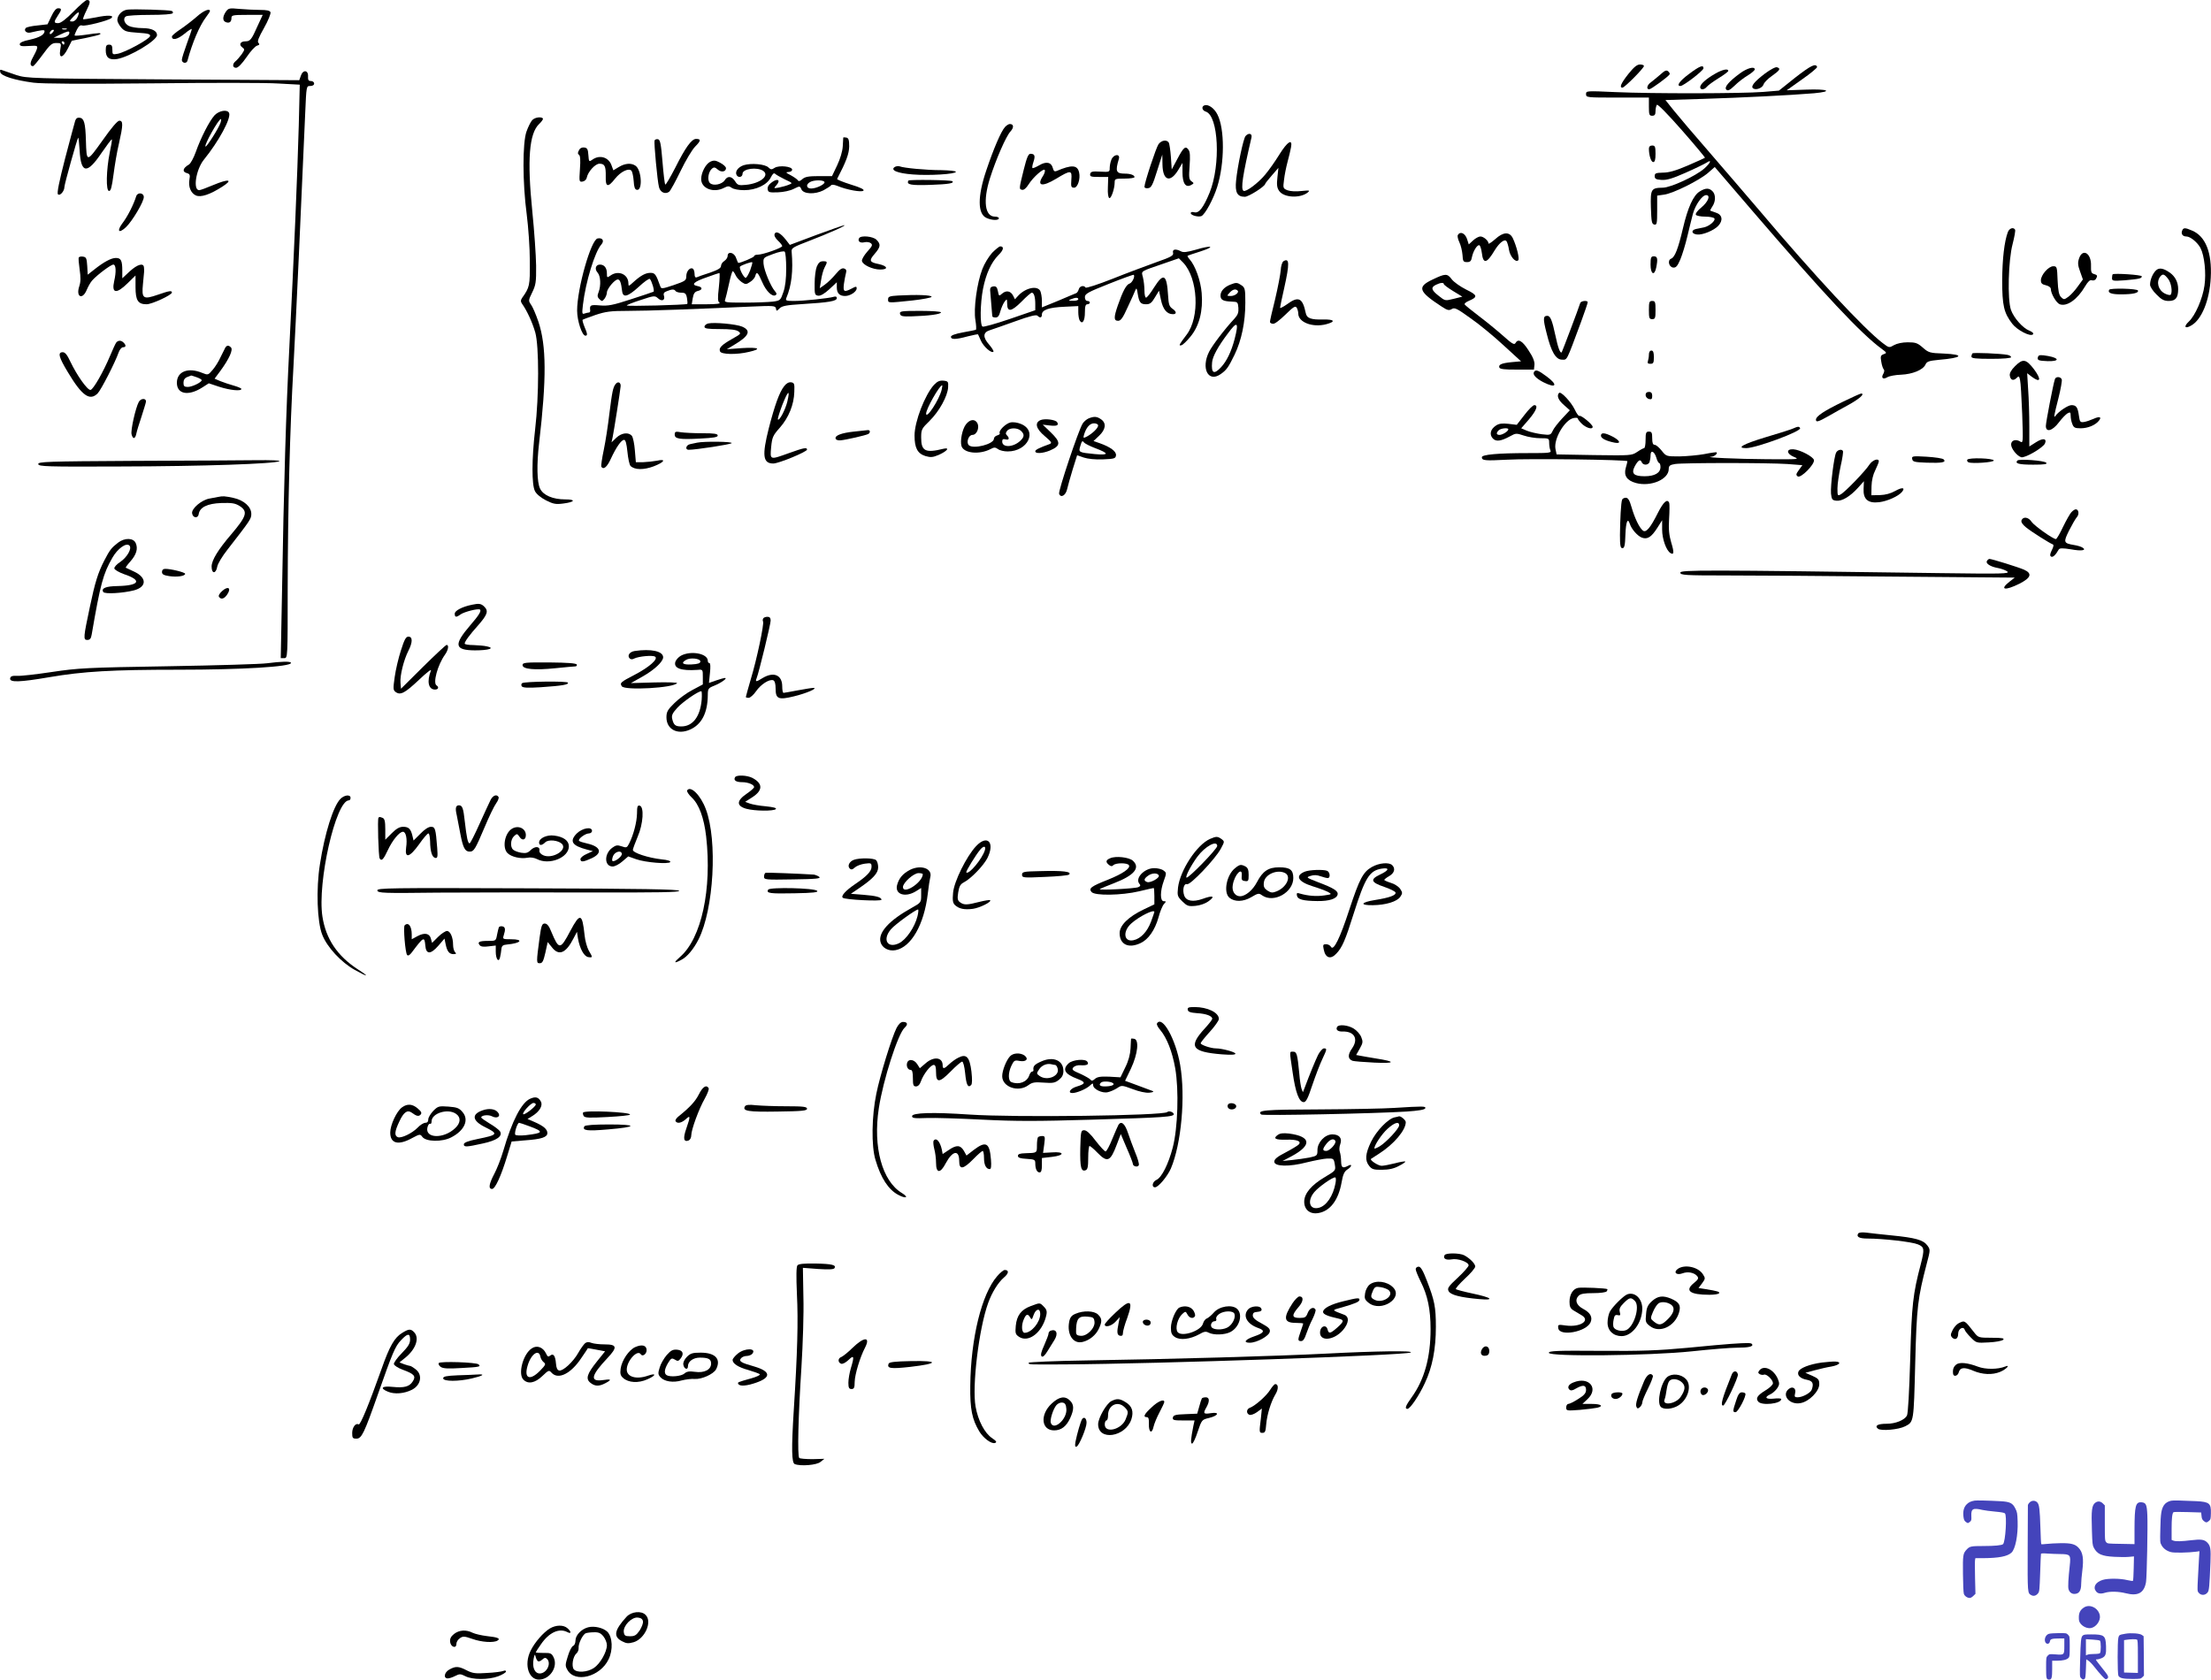 <svg xmlns="http://www.w3.org/2000/svg" version="1.0" width="1336.788pt" height="1015.744pt" viewBox="0 0 1336.788 1015.744" preserveAspectRatio="xMidYMid meet">
<g transform="translate(-35.06,1047) scale(0.1,-0.1)" fill="#000000" stroke="none">
<path d="M795 10400 c-45 -46 -77 -70 -92 -70 -28 0 -28 7 -3 45 25 37 25 45 2 45 -12 0 -26 -16 -41 -49 l-23 -48 -61 -7 c-34 -3 -65 -10 -70 -15 -15 -15 3 -33 27 -28 69 16 86 18 86 9 0 -22 -31 -39 -89 -52 -41 -8 -61 -18 -61 -27 0 -12 12 -14 55 -11 51 3 54 2 49 -17 -3 -11 -15 -35 -25 -53 -18 -32 -18 -52 1 -52 5 0 31 32 59 70 44 60 55 70 82 70 30 0 31 -1 24 -40 -10 -57 16 -53 46 7 l24 47 82 16 c45 9 85 19 89 23 9 9 -7 9 -86 -3 -35 -5 -66 -7 -68 -5 -2 2 4 17 13 35 11 22 21 30 32 26 17 -7 162 30 177 45 19 17 -22 19 -93 4 -41 -8 -76 -13 -78 -11 -2 2 7 26 21 54 24 48 25 62 2 62 -7 0 -43 -31 -81 -70z m24 -34 c-7 -16 -20 -26 -32 -26 -19 0 -18 3 8 30 33 35 41 33 24 -4z m-66 -73 c-7 -2 -19 -2 -25 0 -7 3 -2 5 12 5 14 0 19 -2 13 -5z m-83 -18 c-7 -9 -15 -13 -17 -11 -7 7 7 26 19 26 6 0 6 -6 -2 -15z m100 -3 c0 -18 -26 -32 -59 -31 l-36 1 40 19 c44 21 55 23 55 11z m-30 -62 c0 -5 -2 -10 -4 -10 -3 0 -8 5 -11 10 -3 6 -1 10 4 10 6 0 11 -4 11 -10z"/>
<path d="M1123 10412 c-34 -3 -63 -33 -63 -64 0 -9 10 -29 23 -44 21 -24 32 -27 101 -32 63 -4 76 -8 74 -20 -4 -19 -147 -97 -195 -107 -32 -6 -33 -5 -33 24 0 24 -4 31 -20 31 -16 0 -20 -7 -20 -34 0 -44 20 -60 68 -53 77 13 242 112 242 145 0 26 -33 42 -88 42 -31 0 -68 6 -82 13 -28 14 -38 46 -18 58 7 5 72 9 145 9 78 0 134 4 138 10 3 6 0 12 -7 14 -17 6 -224 12 -265 8z"/>
<path d="M1716 10399 c-20 -30 -21 -55 0 -63 21 -8 34 1 34 25 0 17 8 19 94 19 l95 0 -31 -67 c-37 -84 -45 -93 -74 -93 -30 0 -41 -20 -19 -36 16 -12 16 -14 -3 -42 -12 -16 -28 -35 -37 -42 -21 -17 -19 -40 3 -40 12 0 36 25 63 64 24 36 53 67 64 70 14 4 17 8 8 17 -8 8 1 32 34 90 25 44 42 87 39 95 -4 10 -22 14 -63 14 -32 0 -88 3 -124 6 -62 6 -67 5 -83 -17z"/>
<path d="M1540 10369 c-25 -22 -69 -56 -97 -75 -29 -19 -53 -39 -53 -45 0 -25 33 -18 75 16 25 21 45 33 45 29 0 -5 -14 -45 -30 -89 -16 -44 -30 -88 -30 -97 0 -20 29 -25 34 -5 29 108 73 212 112 263 13 17 24 34 24 37 0 19 -40 2 -80 -34z"/>
<path d="M10196 10023 c-45 -57 -56 -83 -36 -83 13 0 130 118 130 131 0 5 -11 9 -24 9 -18 0 -37 -16 -70 -57z"/>
<path d="M11205 10001 l-99 -79 -96 -8 c-127 -10 -671 -11 -892 -1 -176 8 -178 8 -178 -12 0 -21 4 -21 190 -21 l190 0 0 -55 c0 -48 2 -55 20 -55 15 0 20 7 20 28 0 15 4 32 8 38 4 7 64 -54 151 -153 79 -90 142 -166 140 -167 -2 -2 -49 -23 -104 -47 -72 -31 -114 -43 -150 -43 -43 -1 -50 -4 -50 -21 0 -16 8 -21 41 -23 32 -2 66 8 145 43 57 25 114 53 127 61 34 23 26 0 -13 -35 -52 -46 -202 -115 -250 -116 -72 -1 -76 -8 -73 -120 3 -86 5 -100 21 -103 15 -3 17 6 17 86 l0 89 42 6 c54 7 211 85 265 131 l41 36 230 -268 c432 -503 656 -742 780 -832 31 -23 32 -25 11 -32 -18 -7 -20 -13 -14 -46 3 -20 10 -41 15 -46 5 -5 3 -17 -3 -27 -15 -25 -1 -36 25 -20 12 7 49 14 82 15 70 3 133 29 148 61 8 19 21 23 81 29 144 12 159 32 29 38 -83 3 -91 5 -126 36 -32 28 -44 32 -91 32 -32 0 -65 -7 -83 -17 -29 -17 -30 -17 -68 12 -112 85 -413 408 -744 800 -80 94 -217 253 -305 355 -89 102 -184 214 -213 250 l-52 65 227 7 c226 7 530 22 671 34 120 11 85 27 -47 22 l-118 -4 93 66 c52 36 92 70 91 75 -8 24 -38 9 -132 -64z"/>
<path d="M10563 10023 c-58 -43 -79 -73 -52 -73 18 0 139 93 139 107 0 23 -23 14 -87 -34z"/>
<path d="M11020 10024 c-64 -49 -87 -78 -69 -89 18 -12 56 4 62 24 3 11 26 35 51 52 49 35 54 44 31 52 -8 4 -40 -13 -75 -39z"/>
<path d="M10870 10026 c-69 -51 -96 -84 -82 -98 9 -9 21 -4 50 24 20 20 56 48 80 62 23 14 42 31 42 36 0 21 -47 8 -90 -24z"/>
<path d="M352 10034 c4 -23 87 -49 201 -64 54 -7 300 -8 717 -4 349 4 693 4 764 -1 l129 -7 -6 -247 c-8 -290 -29 -790 -57 -1341 -20 -390 -33 -809 -45 -1517 l-7 -363 21 0 c21 0 21 1 21 423 1 486 13 957 35 1343 13 234 50 1038 71 1532 7 162 7 162 30 162 15 0 24 6 24 15 0 8 -9 15 -19 15 -15 0 -19 6 -18 27 3 39 -30 44 -43 6 l-10 -28 -823 5 c-798 5 -824 6 -887 26 -36 12 -73 25 -84 29 -14 6 -17 4 -14 -11z"/>
<path d="M10389 10019 c-19 -16 -44 -37 -56 -46 -24 -16 -31 -43 -11 -43 11 0 114 75 123 90 3 4 -1 13 -9 19 -10 9 -21 4 -47 -20z"/>
<path d="M10720 10024 c-54 -31 -90 -63 -90 -81 0 -18 25 -17 40 2 7 9 39 32 71 52 33 20 59 40 59 44 0 16 -35 9 -80 -17z"/>
<path d="M7633 9833 c-20 -7 -15 -31 8 -38 77 -25 91 -322 23 -490 -37 -90 -64 -125 -91 -119 -14 4 -23 2 -23 -5 0 -13 44 -25 64 -18 22 9 73 103 96 177 45 143 46 351 1 438 -19 38 -55 63 -78 55z"/>
<path d="M1648 9773 c-31 -34 -83 -135 -114 -223 -13 -36 -31 -69 -41 -75 -37 -21 -43 -44 -12 -52 17 -5 20 -11 15 -38 -8 -43 8 -83 39 -97 30 -13 85 5 161 54 67 43 37 48 -56 9 -40 -17 -78 -31 -85 -31 -39 0 -20 124 28 184 91 112 165 250 153 282 -9 24 -60 16 -88 -13z m36 -45 c-9 -30 -85 -150 -91 -144 -9 9 79 166 93 166 3 0 2 -10 -2 -22z"/>
<path d="M805 9739 c-4 -12 -31 -115 -61 -228 -36 -140 -50 -209 -43 -216 12 -12 39 19 39 44 0 17 77 291 83 298 3 2 6 -33 9 -77 8 -141 45 -145 133 -14 32 46 59 83 62 81 2 -2 -4 -38 -13 -80 -21 -105 -24 -232 -4 -232 11 0 17 25 27 100 7 54 21 139 33 188 25 111 26 137 2 137 -11 0 -48 -43 -102 -120 -96 -134 -96 -134 -100 0 -3 106 -11 134 -37 138 -15 2 -23 -4 -28 -19z"/>
<path d="M3568 9743 c-9 -10 -24 -40 -34 -68 -25 -70 -24 -312 1 -500 10 -78 19 -204 19 -285 1 -149 -1 -157 -47 -222 -9 -14 -9 -22 0 -35 30 -42 63 -114 80 -174 23 -83 23 -381 -1 -586 -21 -183 -21 -334 -1 -373 9 -18 36 -40 67 -56 44 -22 59 -25 104 -19 71 9 79 25 12 25 -75 0 -133 25 -152 65 -19 38 -21 147 -6 275 46 394 44 590 -4 734 -15 44 -35 91 -45 104 -16 23 -16 26 7 73 22 45 25 62 24 163 -1 62 -11 210 -23 327 -32 316 -19 473 42 530 15 14 25 29 22 33 -12 12 -50 6 -65 -11z"/>
<path d="M6427 9702 c-24 -26 -69 -131 -113 -262 -54 -159 -53 -264 1 -288 32 -15 75 -16 75 -2 0 6 -11 10 -24 10 -61 0 -73 96 -30 232 36 114 98 256 124 283 22 24 20 45 -4 45 -7 0 -20 -8 -29 -18z"/>
<path d="M7881 9647 c-13 -16 -48 -180 -57 -270 -7 -71 7 -97 53 -97 23 0 122 63 123 78 1 4 19 27 41 52 l39 45 -6 -57 c-5 -44 -3 -63 10 -82 27 -41 125 -47 172 -11 17 14 14 15 -36 10 -32 -4 -67 -2 -84 4 -28 11 -29 13 -22 64 3 28 13 77 21 107 8 30 18 70 21 88 11 56 -20 38 -70 -42 -25 -41 -64 -96 -86 -122 -42 -51 -117 -107 -131 -98 -18 11 -5 94 48 322 6 25 -17 31 -36 9z"/>
<path d="M5449 9638 c0 -2 -2 -26 -3 -53 -2 -31 -15 -75 -34 -115 l-31 -65 -79 0 c-63 0 -84 -4 -100 -18 -13 -12 -22 -15 -27 -8 -3 6 -23 20 -43 31 -31 16 -33 19 -14 20 12 0 22 6 22 14 0 20 -80 28 -106 11 -18 -12 -23 -11 -37 2 -20 21 -105 28 -150 14 -35 -12 -55 -40 -42 -61 11 -17 35 -11 35 9 0 31 89 43 126 17 39 -29 -20 -76 -107 -84 -42 -4 -49 -2 -64 22 -20 31 -45 34 -62 7 -17 -27 -71 -37 -90 -18 -18 17 -10 69 13 88 11 9 18 8 34 -6 21 -19 50 -14 50 8 0 8 -15 22 -34 32 -29 16 -39 17 -61 7 -27 -13 -55 -65 -55 -105 0 -57 75 -86 138 -53 24 12 30 12 47 0 11 -8 42 -14 75 -14 71 0 139 32 161 77 11 22 19 29 26 22 6 -6 33 -21 59 -34 48 -22 48 -23 24 -32 -14 -6 -40 -13 -59 -17 -33 -6 -34 -6 -17 13 28 31 10 45 -25 20 -20 -14 -29 -28 -27 -43 3 -19 9 -21 62 -19 33 1 75 10 96 21 36 18 37 18 46 -3 13 -29 81 -32 133 -6 22 12 42 25 46 30 3 6 18 5 38 -3 57 -24 147 -40 158 -29 7 7 -17 19 -76 37 -47 15 -85 30 -83 34 56 108 72 152 73 197 0 39 -4 50 -17 53 -10 2 -18 2 -19 0z m-114 -268 c8 -12 -47 -40 -80 -40 -29 0 -34 24 -7 39 22 13 79 14 87 1z"/>
<path d="M4308 9620 c-4 -14 17 -245 27 -282 8 -32 39 -45 62 -27 8 7 39 64 69 126 30 62 69 128 88 147 35 35 36 46 5 46 -27 0 -65 -53 -125 -173 -31 -60 -58 -106 -61 -103 -4 4 -11 66 -17 139 -9 109 -14 132 -27 135 -10 2 -19 -2 -21 -8z"/>
<path d="M7355 9598 c-15 -22 -85 -233 -85 -258 0 -6 10 -10 22 -8 19 2 28 19 54 103 l32 100 1 -61 c2 -97 47 -112 96 -31 l25 42 0 -57 c0 -67 19 -95 52 -77 18 10 19 11 2 23 -15 11 -16 24 -11 93 4 59 3 85 -7 98 -18 25 -30 14 -68 -58 l-33 -62 -5 75 c-3 41 -9 81 -13 88 -13 19 -44 14 -62 -10z"/>
<path d="M10320 9571 c0 -40 13 -81 26 -81 10 0 14 14 14 50 0 43 -3 50 -20 50 -13 0 -20 -7 -20 -19z"/>
<path d="M3851 9561 c-8 -14 -8 -22 0 -27 8 -5 10 -32 6 -86 -5 -77 -5 -79 16 -76 12 2 23 12 25 23 7 36 51 85 77 85 32 0 39 -15 38 -77 -2 -65 13 -69 56 -14 35 44 84 67 100 48 5 -7 11 -35 13 -62 2 -36 7 -51 19 -53 36 -7 29 119 -7 145 -26 19 -64 16 -102 -7 l-33 -20 -11 30 c-17 49 -71 66 -115 35 -21 -15 -22 -14 -25 27 -2 35 -7 44 -25 46 -14 2 -26 -4 -32 -17z"/>
<path d="M6540 9443 c-29 -117 -29 -117 -9 -121 10 -2 25 11 38 32 28 45 94 103 99 87 2 -6 -3 -23 -12 -36 -39 -60 -5 -67 80 -16 89 54 97 53 92 -6 -3 -42 -1 -48 17 -48 21 0 39 53 30 92 -10 46 -45 48 -136 9 -12 -5 -18 -1 -23 18 -9 35 -40 42 -83 16 -19 -11 -38 -19 -40 -16 -3 3 0 19 6 37 12 36 8 49 -18 49 -13 0 -22 -21 -41 -97z"/>
<path d="M7070 9504 c-6 -14 -10 -37 -10 -50 0 -24 -2 -25 -57 -22 -48 3 -58 0 -61 -14 -3 -16 5 -18 53 -18 l56 0 -2 -62 c-2 -39 2 -63 9 -66 11 -3 32 57 32 96 0 20 4 22 60 22 33 0 60 4 60 9 0 12 -25 21 -58 21 -54 0 -59 14 -37 88 11 34 -32 31 -45 -4z"/>
<path d="M5760 9460 c-28 -19 16 -38 110 -45 97 -8 260 2 260 16 0 5 -39 9 -87 10 -93 0 -228 13 -253 23 -8 3 -22 1 -30 -4z"/>
<path d="M5843 9378 c-14 -25 15 -30 134 -26 111 4 144 10 132 22 -8 8 -261 11 -266 4z"/>
<path d="M10627 9312 c-38 -23 -72 -97 -101 -222 -29 -124 -49 -175 -71 -184 -24 -9 -15 -50 11 -54 17 -2 26 7 44 49 12 29 31 91 42 138 11 48 27 109 34 138 15 54 56 113 80 113 28 0 13 -39 -27 -73 -25 -20 -39 -39 -35 -46 4 -6 29 -11 56 -11 27 0 52 -5 56 -11 8 -14 -31 -47 -63 -54 -13 -3 -35 -7 -49 -10 -30 -7 -27 -29 6 -33 32 -5 103 24 129 52 31 33 25 68 -14 80 -16 6 -32 11 -34 12 -1 2 4 13 13 26 20 29 21 72 0 92 -20 20 -42 20 -77 -2z"/>
<path d="M1174 9283 c-15 -49 -52 -122 -81 -160 -38 -50 -26 -69 19 -27 39 37 108 154 108 182 0 27 -38 31 -46 5z"/>
<path d="M5286 9049 l-160 -60 -24 31 c-32 41 -60 56 -68 35 -4 -9 4 -25 20 -40 14 -13 26 -28 26 -33 0 -11 -117 -52 -147 -52 -13 0 -23 -4 -23 -9 0 -7 -80 -41 -96 -41 -1 0 -7 14 -13 30 -11 34 -51 43 -51 12 0 -9 -9 -23 -20 -30 -11 -7 -20 -20 -20 -30 0 -13 -18 -24 -67 -41 -38 -12 -74 -25 -80 -28 -9 -3 -13 4 -13 21 0 13 -5 28 -10 31 -17 11 -40 -15 -40 -45 0 -26 -6 -30 -76 -54 -69 -23 -76 -24 -81 -8 -26 73 -32 82 -60 82 -30 0 -60 -17 -105 -58 -26 -24 -28 -24 -28 -6 0 55 -60 82 -108 48 -21 -15 -22 -14 -22 13 0 33 -16 53 -42 53 -26 0 -34 -27 -14 -49 18 -20 21 -77 6 -117 -9 -22 -8 -31 5 -43 15 -15 17 -14 31 3 8 11 14 28 14 37 0 22 47 79 66 79 13 0 20 -19 26 -70 5 -43 34 -35 100 25 33 31 64 53 68 48 12 -14 29 -72 22 -77 -4 -2 -65 -23 -137 -46 -110 -36 -139 -41 -187 -37 -58 5 -63 2 -59 -30 1 -7 -2 -13 -8 -13 -5 0 -17 -3 -26 -6 -15 -6 -16 0 -10 52 16 137 72 322 112 366 19 22 6 42 -23 36 -40 -7 -124 -303 -124 -436 0 -62 30 -152 50 -152 14 0 13 11 -6 55 -8 20 -13 39 -11 41 2 2 37 15 77 29 63 21 92 25 199 25 119 0 416 11 743 26 136 6 146 5 150 -11 3 -18 4 -18 22 0 15 15 41 20 137 26 163 10 209 18 209 36 0 9 -6 12 -19 8 -29 -9 -180 -25 -240 -25 -47 0 -52 2 -46 18 32 76 42 164 32 281 -2 21 9 27 108 65 114 44 228 94 210 94 -5 0 -82 -27 -169 -59z m-182 -202 c0 -62 -5 -109 -17 -143 -17 -50 -19 -52 -64 -58 -25 -3 -102 -6 -170 -6 -115 0 -125 1 -118 18 3 9 14 52 23 95 9 42 19 77 23 77 3 0 11 -11 17 -24 6 -14 23 -32 37 -42 23 -15 27 -15 51 1 15 9 29 26 31 36 8 30 16 23 42 -37 24 -56 61 -91 81 -79 8 5 7 12 -4 24 -25 28 -66 126 -69 166 -2 37 -2 37 58 59 34 13 64 19 70 14 5 -5 9 -50 9 -101z m-218 -12 c-10 -25 -22 -45 -27 -45 -12 0 -42 60 -34 68 9 9 69 30 74 26 2 -2 -4 -24 -13 -49z m-189 -101 c-8 -70 -7 -88 4 -95 9 -5 -21 -9 -77 -9 l-91 0 6 37 c5 28 12 38 29 43 32 7 32 24 0 30 -42 8 -22 27 58 54 38 14 71 25 74 25 3 1 2 -38 -3 -85z m-262 -24 c3 -5 19 -10 34 -10 24 0 30 -5 35 -32 3 -17 4 -33 2 -36 -7 -6 -366 -16 -366 -9 0 3 38 18 85 33 81 27 85 27 104 10 23 -21 44 -12 36 15 -5 14 0 22 17 28 31 13 46 13 53 1z"/>
<path d="M12490 9066 c-21 -57 -33 -160 -34 -291 0 -152 10 -197 61 -263 29 -38 109 -80 125 -64 6 6 -2 14 -21 22 -41 16 -95 78 -112 126 -22 63 -16 300 10 398 11 43 18 82 15 87 -10 17 -35 9 -44 -15z"/>
<path d="M13544 9075 c-8 -19 3 -35 25 -35 25 0 68 -36 86 -70 24 -46 35 -152 24 -227 -11 -79 -56 -182 -95 -218 -32 -30 -24 -46 14 -24 64 35 112 153 119 290 8 151 -31 251 -114 285 -41 18 -52 18 -59 -1z"/>
<path d="M9165 9049 c-4 -5 0 -25 9 -44 9 -18 17 -53 19 -77 2 -38 5 -43 27 -43 19 0 26 6 30 30 8 38 32 76 45 72 5 -2 12 -23 15 -47 8 -69 30 -64 78 17 29 47 61 71 72 53 4 -7 11 -29 14 -50 6 -40 40 -80 56 -64 9 9 -10 86 -33 134 -20 40 -58 38 -106 -6 -23 -20 -41 -32 -41 -26 0 17 -30 42 -49 42 -10 0 -30 -11 -44 -24 l-26 -24 -11 34 c-12 34 -41 47 -55 23z"/>
<path d="M5545 9030 c-11 -18 6 -32 32 -25 14 3 31 1 39 -6 12 -10 8 -18 -22 -51 -19 -22 -34 -47 -32 -56 4 -24 65 -52 111 -52 50 0 45 21 -9 33 -57 11 -61 21 -25 62 36 42 38 58 11 85 -21 21 -94 28 -105 10z"/>
<path d="M6349 8941 c-20 -22 -47 -66 -59 -98 -33 -85 -54 -241 -42 -309 5 -30 6 -56 3 -58 -3 -2 -39 -9 -78 -16 -48 -9 -73 -18 -73 -27 0 -17 29 -17 102 3 33 8 61 14 62 12 1 -2 9 -20 18 -40 17 -36 63 -76 75 -65 3 4 -9 23 -26 43 -39 44 -38 74 4 87 17 5 86 30 154 54 88 32 127 41 134 34 16 -16 27 -13 27 7 0 28 43 43 137 47 l83 4 0 -37 c0 -20 4 -43 9 -51 16 -25 31 -1 31 50 0 37 4 49 15 49 8 0 15 5 15 10 0 6 -7 10 -15 10 -9 0 -15 9 -15 23 0 20 17 30 146 81 80 32 147 56 149 54 10 -9 -9 -48 -25 -53 -20 -6 -41 -46 -71 -132 -25 -73 -25 -93 2 -93 16 0 29 18 58 83 21 45 42 91 46 102 7 16 9 13 14 -20 9 -54 17 -65 51 -65 23 0 34 8 53 41 l25 41 12 -56 c12 -57 36 -86 72 -86 24 0 23 16 -4 34 -18 13 -22 27 -25 78 -8 131 -27 141 -86 48 -20 -33 -42 -60 -47 -60 -6 0 -10 19 -10 43 0 23 -4 59 -9 79 -10 42 -23 33 136 88 l81 28 26 -26 c90 -95 102 -330 21 -436 -46 -61 -50 -68 -32 -64 8 1 33 25 55 52 54 65 77 157 68 264 -6 75 -39 166 -73 204 -9 10 -14 19 -12 21 2 2 38 14 79 27 93 30 67 39 -29 10 -53 -15 -76 -18 -90 -10 -32 17 -54 13 -48 -9 4 -16 -10 -25 -102 -57 -58 -21 -177 -65 -264 -100 -86 -34 -160 -58 -163 -53 -10 16 -36 9 -41 -10 -3 -11 -10 -22 -16 -24 -7 -3 -56 -23 -109 -46 l-98 -40 0 40 c0 22 -5 49 -10 60 -19 34 -90 18 -134 -30 l-19 -21 -11 22 c-15 29 -42 34 -67 12 -18 -16 -19 -16 -25 15 -5 25 -11 31 -28 29 -14 -2 -20 -9 -19 -23 2 -18 12 -140 13 -157 0 -5 9 -8 20 -8 14 0 22 10 29 38 6 21 17 46 25 57 15 19 15 19 16 -11 0 -53 25 -50 86 11 29 30 58 55 63 55 13 0 21 -26 21 -69 l0 -37 -154 -53 c-85 -29 -160 -50 -165 -46 -16 9 -14 140 3 228 18 91 49 159 93 204 32 31 36 53 11 53 -6 0 -28 -18 -49 -39z m521 -281 c0 -5 -15 -10 -32 -9 -28 0 -30 2 -13 9 28 12 45 12 45 0z"/>
<path d="M12921 8908 c-9 -26 -8 -42 6 -80 l17 -48 -30 -41 c-16 -23 -41 -51 -57 -63 -26 -19 -28 -19 -45 -3 -13 13 -18 39 -21 102 -3 81 -4 85 -26 85 -29 0 -75 -53 -75 -85 0 -18 7 -25 30 -30 17 -4 30 -13 30 -22 0 -28 33 -85 54 -93 43 -16 107 29 153 108 18 30 30 41 41 37 8 -3 19 0 24 7 12 20 10 25 -11 31 -16 4 -19 13 -18 49 3 76 -50 109 -72 46z"/>
<path d="M827 8913 c-3 -4 0 -37 5 -72 7 -48 7 -75 -2 -102 -22 -65 19 -85 45 -22 9 21 23 46 33 57 29 33 113 96 128 96 16 0 18 -44 5 -100 -17 -75 13 -80 81 -13 l48 47 0 -70 c0 -81 15 -104 67 -104 32 0 153 56 153 71 0 13 -15 11 -84 -13 -90 -31 -100 -25 -91 65 8 82 8 76 6 100 -2 29 -39 19 -86 -24 l-45 -42 0 46 c0 62 -8 77 -39 77 -28 0 -73 -24 -133 -72 l-37 -29 -3 53 c-3 46 -6 53 -25 56 -11 2 -23 0 -26 -5z"/>
<path d="M10330 8870 c0 -58 23 -71 34 -19 11 54 8 69 -14 69 -17 0 -20 -7 -20 -50z"/>
<path d="M8110 8890 c-7 -5 -15 -29 -16 -54 -2 -25 -17 -104 -34 -176 -18 -71 -32 -133 -31 -137 0 -5 7 -10 17 -11 10 -3 40 20 76 55 48 47 60 55 68 43 5 -8 10 -24 10 -36 0 -53 86 -86 168 -65 60 16 52 30 -15 29 -77 -2 -102 7 -108 40 -19 91 -44 103 -113 52 -23 -16 -42 -26 -42 -21 0 4 11 58 25 119 33 148 32 185 -5 162z"/>
<path d="M5289 8858 c-7 -17 -13 -63 -13 -102 -1 -66 1 -71 21 -74 15 -2 37 11 68 39 l45 42 0 -30 c0 -36 16 -53 50 -53 31 0 70 26 70 46 0 13 -4 13 -30 -1 -46 -24 -53 -20 -47 28 3 23 9 52 12 64 5 17 2 25 -10 29 -13 5 -27 -4 -52 -34 -19 -23 -48 -51 -65 -63 l-31 -22 8 49 c4 27 13 61 21 76 19 36 18 38 -10 38 -17 0 -27 -9 -37 -32z"/>
<path d="M13385 8834 c-20 -20 -35 -57 -35 -86 0 -11 17 -38 39 -59 30 -31 46 -39 74 -39 42 0 57 20 57 72 0 41 -18 76 -50 99 -40 28 -66 32 -85 13z m74 -50 c20 -25 28 -83 15 -97 -4 -3 -19 0 -35 8 -40 21 -53 70 -27 103 15 18 24 15 47 -14z"/>
<path d="M13124 8811 c-2 -2 -4 -13 -4 -23 0 -17 6 -18 78 -13 88 8 102 11 102 24 0 9 -167 20 -176 12z"/>
<path d="M9013 8780 c-96 -45 -87 -72 54 -164 35 -23 44 -25 61 -15 17 11 31 4 113 -55 52 -36 142 -110 200 -164 l106 -97 -56 -5 c-62 -6 -82 -15 -75 -33 3 -9 34 -13 107 -12 l102 0 3 28 c2 19 -8 47 -35 87 -38 60 -64 74 -80 45 -7 -12 -22 -3 -73 43 -36 32 -102 86 -147 120 -45 34 -84 66 -87 71 -3 5 8 14 24 21 57 24 55 35 -15 69 -36 18 -75 46 -87 62 -27 36 -38 36 -115 -1z m67 -28 c0 -4 25 -23 56 -42 l56 -34 -52 -13 c-52 -13 -52 -13 -91 18 -45 35 -49 51 -16 67 27 13 47 15 47 4z"/>
<path d="M7790 8749 c-38 -15 -60 -40 -60 -66 0 -27 16 -35 69 -37 34 -1 36 -3 39 -37 2 -28 -3 -43 -23 -65 -59 -63 -134 -162 -154 -201 -50 -100 -6 -188 69 -136 36 25 47 40 85 118 42 87 65 197 65 314 0 82 -2 91 -22 105 -26 18 -33 19 -68 5z m43 -36 c12 -11 -15 -33 -41 -33 -24 0 -25 1 -7 20 18 20 36 25 48 13z m-18 -294 c-20 -76 -48 -134 -83 -171 -42 -45 -59 -35 -53 31 3 36 37 97 95 174 58 79 68 71 41 -34z"/>
<path d="M13103 8718 c-11 -19 13 -28 70 -28 73 0 109 8 104 23 -4 12 -166 16 -174 5z"/>
<path d="M5783 8683 c-55 -3 -63 -7 -63 -23 0 -23 -5 -23 148 -7 62 7 114 17 115 22 2 11 -92 14 -200 8z"/>
<path d="M9905 8638 c-10 -33 -109 -294 -112 -298 -9 -10 -23 28 -38 100 -20 94 -31 120 -49 120 -26 0 -27 -17 -5 -103 28 -115 56 -162 94 -162 32 0 24 -16 115 229 22 60 40 113 40 118 0 13 -40 9 -45 -4z"/>
<path d="M10320 8595 c0 -48 2 -55 20 -55 18 0 20 7 20 55 0 48 -2 55 -20 55 -18 0 -20 -7 -20 -55z"/>
<path d="M5792 8573 c3 -15 14 -18 73 -16 101 3 175 13 175 24 0 5 -55 9 -126 9 -114 0 -125 -2 -122 -17z"/>
<path d="M4633 8514 c-13 -3 -23 -12 -23 -20 0 -11 19 -14 93 -14 63 0 99 -4 112 -14 18 -13 15 -16 -37 -45 -65 -37 -83 -55 -74 -76 7 -19 101 -21 175 -3 80 18 60 29 -41 23 l-93 -7 45 27 c90 53 104 86 47 110 -36 15 -167 27 -204 19z"/>
<path d="M1053 8398 c-5 -7 -21 -42 -36 -78 -42 -100 -102 -205 -119 -208 -18 -3 -82 87 -123 173 -18 39 -31 55 -45 55 -32 0 -24 -30 31 -121 85 -142 132 -176 180 -128 20 20 106 187 127 248 6 17 18 31 26 31 19 0 20 12 4 28 -15 15 -33 15 -45 0z"/>
<path d="M1713 8368 c-4 -7 -17 -33 -29 -58 -11 -25 -33 -60 -48 -77 -27 -32 -28 -32 -63 -18 -84 35 -153 9 -153 -60 0 -69 70 -82 154 -28 l39 25 63 -21 c65 -21 134 -28 134 -13 0 4 -21 13 -46 20 -25 7 -61 19 -81 27 l-35 15 35 47 c54 74 78 128 64 142 -14 14 -24 14 -34 -1z m-174 -179 c17 -6 31 -14 31 -18 0 -13 -58 -41 -84 -41 -21 0 -26 5 -26 25 0 17 7 29 23 35 12 5 22 9 23 9 1 1 15 -4 33 -10z"/>
<path d="M10320 8326 c0 -13 -3 -31 -6 -40 -4 -12 0 -16 15 -16 18 0 21 6 21 40 0 29 -4 40 -15 40 -9 0 -15 -9 -15 -24z"/>
<path d="M12276 8333 c-3 -4 -6 -12 -6 -20 0 -10 27 -13 120 -13 72 0 120 4 120 10 0 5 -10 12 -22 14 -40 8 -206 15 -212 9z"/>
<path d="M12673 8313 c-8 -21 1 -25 58 -27 71 -2 73 18 3 31 -45 8 -57 7 -61 -4z"/>
<path d="M12533 8255 c-23 -23 -33 -42 -31 -56 4 -28 21 -34 41 -15 13 14 16 12 21 -12 4 -15 9 -107 13 -205 6 -178 6 -179 -14 -166 -26 15 -53 6 -53 -19 0 -25 35 -69 61 -77 22 -7 134 58 144 84 12 30 -13 33 -54 7 l-41 -26 0 122 c0 68 -3 168 -7 222 l-6 99 30 -23 c51 -37 57 -15 12 46 -49 64 -68 67 -116 19z"/>
<path d="M9625 8220 c-9 -15 12 -38 56 -61 79 -40 92 -18 20 35 -51 38 -66 43 -76 26z"/>
<path d="M12775 8178 c-10 -28 -55 -262 -55 -284 0 -41 40 -30 79 22 19 25 42 49 53 55 15 8 18 6 18 -15 0 -14 4 -36 10 -50 8 -22 16 -26 50 -26 43 0 88 18 110 45 20 24 5 29 -32 12 -18 -8 -44 -17 -58 -19 -22 -3 -25 1 -30 37 -7 52 -16 65 -45 65 -21 0 -78 -38 -97 -65 -12 -16 -9 1 18 107 14 55 23 107 20 114 -7 17 -35 18 -41 2z"/>
<path d="M5998 8143 c-55 -60 -118 -222 -118 -307 0 -75 18 -109 66 -124 32 -9 44 -8 80 7 52 23 70 47 28 37 -109 -27 -134 -14 -134 68 0 49 3 54 51 101 58 57 109 149 112 203 2 34 0 37 -28 40 -23 2 -37 -4 -57 -25z m46 -30 c-14 -59 -94 -182 -94 -144 0 28 81 171 97 171 2 0 0 -12 -3 -27z"/>
<path d="M4073 8148 c-16 -20 -21 -44 -38 -179 -8 -69 -23 -168 -34 -220 -11 -51 -17 -97 -15 -101 13 -21 35 -3 58 48 32 69 63 114 80 114 9 0 15 -23 20 -72 4 -40 12 -79 19 -86 25 -24 79 -25 140 -2 65 25 78 47 20 34 -21 -4 -58 -8 -83 -9 l-45 0 -6 72 c-3 39 -11 78 -18 87 -20 24 -62 19 -94 -11 l-29 -28 7 33 c7 34 45 273 48 306 2 23 -16 32 -30 14z"/>
<path d="M5092 8135 c-29 -36 -58 -118 -93 -254 -42 -166 -36 -214 27 -214 33 0 204 71 204 84 0 15 -20 11 -109 -21 -117 -42 -115 -43 -108 36 6 59 10 70 52 117 54 61 86 140 88 217 2 49 0 55 -19 58 -14 2 -29 -6 -42 -23z m19 -93 c-12 -50 -48 -118 -57 -109 -3 3 9 42 26 87 35 89 49 99 31 22z"/>
<path d="M9777 8094 c-16 -16 -5 -44 29 -73 l36 -32 -46 -49 c-25 -27 -52 -61 -58 -76 -12 -25 -15 -26 -66 -20 -29 4 -69 13 -89 21 l-35 15 46 53 c46 54 58 87 33 87 -8 0 -35 -27 -60 -60 l-46 -59 -50 6 c-37 4 -57 2 -75 -10 -34 -22 -42 -54 -20 -78 19 -21 48 -18 105 13 34 19 38 19 83 4 26 -9 71 -16 100 -16 51 0 53 -1 53 -27 0 -16 3 -36 7 -45 8 -17 -2 -18 -135 -18 -183 0 -279 -9 -279 -25 0 -20 18 -22 150 -15 138 8 730 0 730 -9 0 -3 -4 -22 -10 -41 -13 -46 7 -76 62 -91 90 -24 198 22 198 85 0 19 7 25 38 30 49 8 564 8 680 0 l90 -7 -21 -29 c-18 -25 -19 -30 -7 -39 19 -12 103 73 98 99 -4 20 -83 62 -124 65 -45 3 -43 -27 3 -46 36 -15 29 -15 -162 -14 -182 1 -392 11 -338 15 20 2 40 19 32 27 -2 1 -35 -3 -74 -11 -38 -7 -106 -13 -150 -14 -80 0 -80 0 -108 35 -15 19 -34 35 -42 35 -11 0 -15 12 -15 40 0 33 -3 40 -20 40 -17 0 -20 -7 -20 -50 0 -27 -4 -50 -9 -50 -4 0 -23 -10 -42 -23 -33 -22 -39 -22 -261 -19 l-226 4 -7 34 c-11 61 57 176 110 186 14 3 25 2 25 -3 0 -4 12 -20 27 -34 27 -24 63 -34 63 -16 0 14 -70 72 -80 66 -4 -3 -17 14 -28 38 -22 46 -84 112 -95 101z m-307 -220 c0 -12 -34 -33 -52 -34 -21 0 -23 11 -6 28 12 12 58 17 58 6z m895 -172 c5 -18 13 -32 17 -32 4 0 8 -11 8 -24 0 -36 -35 -56 -96 -56 -65 0 -82 16 -60 59 20 37 34 47 42 27 8 -21 40 -21 48 0 3 9 6 27 6 41 0 34 23 25 35 -15z"/>
<path d="M10300 8081 c0 -10 9 -21 20 -24 16 -4 20 0 20 19 0 17 -6 24 -20 24 -13 0 -20 -7 -20 -19z"/>
<path d="M11494 8041 c-114 -55 -164 -88 -164 -109 0 -17 13 -14 78 23 29 17 85 48 125 70 62 35 95 65 70 65 -4 0 -54 -22 -109 -49z"/>
<path d="M1190 8040 c-20 -37 -50 -172 -44 -196 8 -32 22 -30 29 4 3 15 17 61 31 102 13 41 26 82 27 90 3 23 -30 23 -43 0z"/>
<path d="M6933 7940 c-12 -5 -29 -19 -37 -32 -24 -38 -148 -407 -142 -424 10 -27 39 -11 48 26 4 19 20 74 34 121 l27 86 40 -14 c24 -8 70 -13 116 -11 69 3 76 5 79 24 3 24 -34 51 -99 74 l-37 13 34 32 c40 38 45 76 12 99 -25 18 -42 19 -75 6z m57 -43 c0 -16 -35 -49 -68 -67 -22 -11 -23 -10 -17 12 13 43 35 68 60 68 14 0 25 -6 25 -13z m-18 -137 c86 -32 85 -44 -2 -36 -99 10 -100 10 -87 51 8 28 12 32 21 20 6 -8 37 -23 68 -35z"/>
<path d="M6643 7930 c-39 -16 -29 -53 25 -98 42 -36 45 -41 27 -48 -61 -22 -85 -34 -85 -43 0 -16 45 -13 87 4 68 29 69 50 6 111 l-48 46 42 -5 c44 -5 57 1 45 20 -10 15 -73 23 -99 13z"/>
<path d="M6191 7904 c-22 -28 -37 -100 -27 -132 14 -43 107 -53 175 -18 22 12 29 12 46 0 10 -8 36 -14 58 -14 122 0 182 124 81 166 -21 9 -48 13 -65 9 -29 -7 -73 -51 -64 -65 3 -4 -4 -10 -15 -13 -11 -3 -20 -12 -20 -20 0 -33 -126 -65 -152 -39 -17 17 -1 62 22 62 26 0 44 43 30 71 -15 27 -45 24 -69 -7z m333 -40 c22 -21 20 -37 -6 -61 -43 -39 -108 -41 -108 -3 0 13 5 17 20 13 22 -6 26 7 8 25 -8 8 -8 15 2 27 16 20 64 19 84 -1z"/>
<path d="M11190 7878 c-14 -6 -88 -30 -164 -52 -135 -41 -181 -66 -118 -66 61 0 338 103 326 121 -6 11 -12 11 -44 -3z"/>
<path d="M5514 7860 c-76 -8 -118 -24 -111 -43 2 -7 15 -11 28 -10 30 2 158 31 170 39 13 8 11 24 -3 23 -7 -1 -45 -5 -84 -9z"/>
<path d="M4430 7842 c0 -26 28 -31 156 -24 78 4 104 8 104 18 0 11 -21 14 -92 14 -51 0 -110 3 -130 6 -33 6 -38 4 -38 -14z"/>
<path d="M10030 7835 c0 -16 32 -32 83 -42 41 -8 33 13 -13 37 -47 24 -70 26 -70 5z"/>
<path d="M4565 7793 c-11 -2 -30 -6 -42 -9 -25 -5 -32 -34 -9 -34 44 0 252 32 260 40 10 10 -167 12 -209 3z"/>
<path d="M11452 7733 c-13 -26 -35 -201 -31 -248 4 -35 7 -40 32 -43 34 -4 83 25 131 78 l36 40 -2 -46 c-3 -63 26 -89 94 -81 50 6 116 36 138 62 22 27 2 30 -41 6 -26 -15 -59 -24 -92 -25 l-52 -1 1 55 c1 35 9 70 23 97 11 23 21 47 21 53 0 22 -39 8 -57 -20 -24 -38 -148 -167 -174 -180 -18 -10 -19 -7 -19 37 0 26 9 86 19 133 11 47 17 88 14 93 -8 13 -32 7 -41 -10z"/>
<path d="M11912 7694 c3 -17 14 -19 87 -22 93 -3 121 2 103 20 -6 6 -52 13 -102 16 -86 5 -92 4 -88 -14z"/>
<path d="M12245 7690 c-3 -5 0 -13 8 -16 23 -9 152 0 152 11 0 14 -151 19 -160 5z"/>
<path d="M1162 7683 c-534 -3 -583 -5 -580 -20 3 -14 47 -16 498 -14 492 1 931 16 960 32 8 5 -52 7 -140 6 -85 -1 -417 -3 -738 -4z"/>
<path d="M12548 7685 c-17 -18 9 -25 95 -25 69 0 88 3 79 12 -13 13 -163 24 -174 13z"/>
<path d="M1670 7465 c-8 -2 -32 -6 -53 -10 -47 -8 -109 -60 -105 -89 4 -29 36 -33 40 -5 6 41 52 64 136 67 64 2 83 -1 110 -17 53 -34 45 -61 -49 -172 -79 -92 -119 -157 -119 -195 0 -45 26 -46 34 -1 3 18 31 64 61 102 139 179 145 187 145 217 0 43 -44 83 -108 97 -53 11 -63 12 -92 6z"/>
<path d="M10158 7448 c-7 -18 -12 -119 -13 -213 0 -65 3 -80 15 -80 12 0 16 17 18 83 3 78 14 104 27 63 10 -31 46 -72 72 -82 34 -13 58 3 94 59 l29 46 0 -57 c0 -56 25 -127 51 -142 21 -13 22 6 4 64 -13 45 -17 80 -13 143 3 46 3 89 1 96 -11 29 -35 7 -69 -60 -46 -92 -72 -122 -91 -106 -21 17 -49 75 -68 141 -12 42 -21 57 -35 57 -10 0 -20 -6 -22 -12z"/>
<path d="M12876 7374 c-9 -8 -32 -49 -52 -90 -19 -41 -39 -74 -43 -74 -18 0 -131 81 -147 104 -18 29 -51 34 -61 10 -4 -11 5 -25 27 -43 33 -27 144 -97 162 -103 7 -3 4 -16 -6 -35 -11 -23 -13 -34 -4 -39 10 -6 27 9 46 43 6 9 23 9 74 1 65 -12 97 -6 69 11 -8 5 -30 12 -50 15 -64 11 -66 16 -31 87 18 35 39 72 47 81 16 17 12 48 -6 48 -5 0 -17 -7 -25 -16z"/>
<path d="M1064 7188 c-40 -31 -50 -44 -83 -108 -38 -74 -56 -132 -87 -280 -39 -184 -41 -200 -16 -200 16 0 23 8 27 33 53 308 69 366 125 464 32 56 84 93 103 74 17 -17 -13 -70 -55 -99 -22 -14 -38 -32 -36 -40 2 -8 28 -23 58 -34 111 -37 95 -69 -36 -72 -73 -1 -103 -13 -89 -36 9 -14 120 -7 186 10 78 21 78 77 1 113 -26 12 -49 23 -51 24 -2 1 10 18 28 38 37 42 47 78 32 111 -14 32 -67 33 -107 2z"/>
<path d="M12364 7078 c-10 -15 20 -35 66 -43 21 -4 46 -13 57 -21 16 -14 -29 -15 -397 -10 -1441 20 -1580 20 -1580 3 0 -15 27 -17 283 -17 155 0 610 -3 1010 -7 l729 -6 -31 -24 c-64 -50 -29 -57 59 -13 71 36 79 62 28 85 -34 15 -195 65 -209 65 -4 0 -11 -5 -15 -12z"/>
<path d="M1330 7011 c0 -14 10 -20 44 -25 46 -7 96 0 96 14 0 9 -86 30 -120 30 -13 0 -20 -7 -20 -19z"/>
<path d="M1695 6897 c-16 -14 -25 -29 -21 -35 12 -20 33 -14 51 14 25 38 5 52 -30 21z"/>
<path d="M3205 6813 c-60 -12 -105 -36 -105 -54 0 -23 9 -24 36 -4 24 16 104 36 116 29 11 -7 -5 -34 -58 -95 -102 -119 -96 -151 28 -152 83 0 124 13 73 24 -16 4 -54 7 -82 8 -29 0 -53 4 -53 9 0 12 29 52 81 110 57 65 64 87 38 113 -19 19 -33 21 -74 12z"/>
<path d="M4965 6730 c-3 -5 -4 -14 -1 -18 8 -13 -38 -231 -74 -349 -16 -56 -30 -105 -30 -108 0 -3 8 -5 18 -5 9 1 29 18 44 40 29 42 81 75 104 66 9 -4 14 -21 14 -50 0 -63 17 -70 111 -47 75 18 149 50 117 51 -9 0 -52 -7 -95 -15 -43 -8 -81 -15 -85 -15 -5 0 -8 18 -8 39 0 69 -51 91 -118 51 -40 -25 -46 -25 -37 -2 14 35 85 327 85 349 0 16 -6 23 -19 23 -11 0 -23 -4 -26 -10z"/>
<path d="M2775 6538 c-15 -46 -32 -118 -38 -162 -10 -71 -10 -79 6 -91 29 -21 56 -6 141 74 44 42 76 67 72 56 -26 -67 -15 -115 25 -115 20 0 25 15 9 25 -23 14 6 123 51 186 20 28 25 59 10 59 -5 0 -69 -60 -142 -132 l-134 -133 -3 36 c-4 44 20 139 48 194 26 51 26 85 0 85 -15 0 -24 -16 -45 -82z"/>
<path d="M4187 6533 c-30 -5 -46 -28 -29 -45 6 -6 16 -7 28 0 27 13 110 21 125 11 22 -13 -34 -63 -122 -109 -87 -45 -92 -50 -79 -70 17 -27 317 -10 334 19 3 4 -59 6 -137 4 l-142 -4 71 40 c71 40 124 90 124 116 0 37 -73 53 -173 38z"/>
<path d="M4468 6505 c-15 -8 -30 -25 -34 -37 -12 -39 34 -56 134 -49 32 3 32 2 32 -43 l0 -45 -62 -33 c-35 -18 -84 -54 -110 -80 -41 -40 -48 -53 -48 -86 0 -73 67 -108 143 -74 70 31 106 101 107 208 0 39 3 43 38 57 42 17 83 46 66 47 -6 0 -31 -7 -54 -15 l-43 -15 6 60 c4 37 3 60 -3 60 -6 0 -10 6 -10 14 0 44 -102 63 -162 31z m117 -35 c0 -11 -14 -16 -52 -18 -54 -3 -68 8 -35 27 25 16 87 9 87 -9z m8 -232 c-9 -102 -54 -161 -123 -161 -36 0 -46 8 -55 45 -5 21 0 34 31 68 32 35 125 100 145 100 3 0 4 -24 2 -52z"/>
<path d="M1965 6459 c-33 -5 -301 -13 -595 -18 -497 -8 -547 -11 -707 -35 -94 -14 -188 -25 -209 -23 -30 1 -39 -2 -42 -15 -5 -26 57 -24 238 7 205 35 378 45 780 45 383 0 680 18 680 41 0 11 -61 9 -145 -2z"/>
<path d="M3510 6448 c0 -25 72 -32 198 -19 59 6 113 11 120 11 8 0 12 5 10 11 -3 8 -55 12 -166 13 -146 1 -162 -1 -162 -16z"/>
<path d="M3508 6339 c-6 -4 -7 -12 -3 -19 6 -9 35 -11 114 -6 132 9 172 16 165 28 -7 10 -259 7 -276 -3z"/>
<path d="M4795 5770 c-11 -18 5 -30 41 -30 38 0 74 -15 74 -30 0 -5 -20 -23 -45 -40 -62 -42 -63 -74 -2 -91 51 -14 165 -15 178 -2 7 7 -14 12 -60 17 -38 3 -82 11 -98 17 l-27 10 42 27 c66 42 66 84 1 118 -32 16 -95 19 -104 4z"/>
<path d="M4505 5690 c-3 -6 9 -25 28 -43 44 -41 74 -123 87 -235 36 -318 -28 -617 -158 -729 -40 -35 -38 -42 7 -18 36 18 75 65 105 124 92 182 116 598 44 788 -31 84 -93 145 -113 113z"/>
<path d="M2409 5639 c-43 -43 -95 -208 -124 -395 -24 -150 -17 -349 14 -427 29 -75 115 -167 196 -212 82 -46 93 -44 19 3 -124 81 -193 184 -214 319 -32 206 81 703 160 703 6 0 10 7 10 15 0 22 -37 18 -61 -6z"/>
<path d="M3317 5633 c-8 -16 -38 -81 -67 -145 -29 -65 -56 -118 -60 -118 -11 0 -18 35 -29 131 -9 83 -15 99 -36 99 -19 0 -23 -18 -13 -59 4 -20 14 -71 22 -114 16 -84 28 -107 56 -107 26 0 34 14 90 146 27 65 59 131 71 147 11 15 17 32 14 37 -11 19 -34 10 -48 -17z"/>
<path d="M4202 5550 c-1 -51 -21 -129 -48 -182 -13 -25 -16 -26 -45 -16 -26 9 -35 7 -57 -9 -50 -37 -48 -113 3 -113 13 0 40 14 59 31 l35 30 48 -17 c56 -20 197 -31 206 -17 4 6 -17 13 -51 16 -82 9 -177 40 -175 58 1 8 14 43 29 79 34 78 40 182 12 188 -13 3 -16 -6 -16 -48z m-92 -245 c0 -17 -47 -51 -57 -41 -3 3 -1 17 5 31 13 27 52 35 52 10z"/>
<path d="M2639 5525 c-7 -6 0 -235 7 -246 11 -19 23 -7 49 49 28 60 70 112 92 112 18 0 27 -43 19 -96 -9 -68 21 -60 79 21 25 36 50 65 56 65 5 0 9 -21 10 -47 1 -64 12 -97 31 -101 14 -3 16 6 12 60 -9 116 -12 128 -38 128 -15 0 -39 -16 -64 -42 l-41 -41 -7 29 c-10 42 -23 54 -56 54 -22 0 -41 -11 -69 -39 l-39 -39 0 63 c0 48 -4 64 -16 69 -19 7 -19 7 -25 1z"/>
<path d="M3447 5459 c-45 -26 -61 -115 -28 -148 23 -23 79 -36 121 -28 17 4 41 0 57 -8 74 -39 193 8 193 77 0 34 -32 58 -89 65 -44 6 -91 -16 -91 -42 0 -20 17 -19 37 1 19 19 78 13 101 -9 36 -37 -58 -94 -113 -69 -16 7 -25 19 -23 29 4 26 -28 27 -53 2 -17 -17 -29 -20 -56 -16 -19 3 -41 11 -49 18 -20 16 -17 63 5 83 17 16 19 15 33 -5 16 -25 38 -19 38 11 0 40 -45 61 -83 39z"/>
<path d="M3838 5430 c-46 -47 -30 -74 62 -98 l35 -9 -37 -17 c-21 -9 -38 -23 -38 -31 0 -20 16 -19 68 5 67 31 56 70 -27 89 -23 5 -46 12 -49 16 -10 10 37 45 59 45 10 0 19 7 19 15 0 28 -58 18 -92 -15z"/>
<path d="M7667 5397 c-80 -35 -181 -189 -194 -294 -5 -49 -4 -54 26 -84 29 -28 36 -31 80 -27 29 3 60 14 80 29 41 30 25 36 -38 13 -57 -20 -98 -13 -110 19 -13 34 -3 77 16 70 19 -8 172 153 205 215 23 43 23 43 4 58 -24 17 -32 17 -69 1z m43 -43 c0 -18 -177 -200 -186 -191 -7 7 26 71 65 125 47 64 121 104 121 66z"/>
<path d="M6252 5353 c-58 -62 -133 -213 -139 -282 -4 -45 -2 -61 11 -74 24 -23 58 -30 109 -23 42 6 114 42 104 52 -3 3 -32 -2 -65 -10 -73 -19 -93 -20 -116 -3 -16 11 -18 22 -12 60 6 37 13 50 34 61 43 22 119 101 142 146 48 95 1 146 -68 73z m53 -25 c-16 -52 -97 -149 -112 -134 -5 5 59 109 85 139 21 24 35 21 27 -5z"/>
<path d="M7063 5280 c-27 -11 -29 -23 -8 -40 12 -10 19 -10 27 -2 15 15 85 15 94 0 12 -18 -37 -52 -127 -88 -101 -40 -118 -52 -99 -74 19 -24 182 -21 288 4 46 11 85 20 88 20 2 0 4 -22 4 -49 l0 -50 -65 -31 c-92 -44 -145 -96 -145 -143 0 -69 54 -95 127 -60 47 22 86 78 108 155 9 35 24 71 33 81 14 15 14 17 -1 17 -23 0 -23 60 0 123 17 47 17 49 -2 63 -10 8 -35 14 -56 14 -60 0 -117 -61 -90 -94 9 -10 7 -15 -6 -21 -21 -9 -241 -20 -233 -12 3 3 42 19 86 36 122 47 161 93 114 136 -23 21 -104 30 -137 15z m294 -105 c5 -15 -52 -46 -71 -39 -22 8 -20 20 7 39 24 17 58 17 64 0z m-27 -220 c0 -2 -9 -28 -20 -58 -23 -62 -63 -104 -107 -113 -58 -12 -66 54 -12 102 47 42 139 88 139 69z"/>
<path d="M5512 5270 c-27 -11 -39 -37 -24 -52 9 -9 17 -7 31 6 11 10 38 20 60 23 38 5 41 4 41 -19 0 -27 -30 -58 -100 -105 -57 -39 -86 -71 -74 -82 12 -12 234 -23 234 -12 0 15 -32 24 -110 30 l-75 6 50 34 c84 57 115 91 115 126 0 17 -5 36 -12 43 -14 14 -102 15 -136 2z"/>
<path d="M8645 5227 c-53 -30 -75 -72 -136 -257 -57 -175 -96 -253 -111 -226 -5 9 -18 16 -30 16 -18 0 -20 -4 -14 -32 10 -52 42 -62 76 -25 35 36 55 82 105 242 69 217 95 260 169 272 50 8 46 -10 -10 -36 -61 -29 -55 -47 25 -74 36 -12 67 -28 69 -34 5 -17 -37 -32 -126 -46 -85 -14 -92 -32 -11 -31 79 1 147 22 166 51 14 21 14 25 -1 48 -9 13 -34 30 -56 36 -22 7 -40 15 -40 18 0 3 14 14 30 23 31 18 39 45 18 66 -19 19 -79 14 -123 -11z"/>
<path d="M7818 5220 c-52 -41 -72 -148 -34 -179 31 -26 83 -25 131 3 42 25 47 26 67 11 70 -48 188 18 188 105 0 50 -20 65 -86 65 -65 0 -99 -23 -134 -90 -25 -48 -69 -85 -102 -85 -30 0 -51 30 -44 68 10 64 61 115 54 55 -2 -23 1 -29 20 -31 20 -3 22 1 22 37 0 30 -5 43 -19 51 -27 14 -35 13 -63 -10z m303 -30 c38 -21 9 -85 -51 -110 -25 -10 -34 -10 -56 4 -20 14 -25 24 -22 49 5 49 81 82 129 57z"/>
<path d="M5853 5210 c-44 -23 -68 -51 -79 -94 -13 -55 50 -75 114 -36 l32 20 0 -44 c0 -43 -1 -45 -57 -76 -137 -76 -203 -149 -189 -206 9 -36 49 -58 91 -50 95 18 173 155 195 341 5 44 12 89 15 100 15 52 -55 78 -122 45z m77 -27 c-3 -51 -120 -126 -120 -77 0 26 65 84 94 84 14 0 26 -3 26 -7z m-32 -253 c-17 -68 -69 -143 -112 -164 -70 -34 -102 22 -49 84 24 29 147 118 164 120 4 0 2 -18 -3 -40z"/>
<path d="M6638 5202 c-99 -2 -108 -4 -108 -22 0 -18 7 -19 138 -13 75 3 141 9 146 14 20 18 -38 25 -176 21z"/>
<path d="M8240 5199 c-62 -25 -42 -61 48 -89 37 -11 78 -27 92 -34 24 -14 24 -14 -23 -21 -47 -7 -97 -3 -146 11 -19 6 -22 4 -19 -12 4 -23 36 -32 123 -33 73 -1 118 14 123 40 4 21 -25 39 -118 74 -72 28 -74 29 -46 38 20 7 39 6 61 -2 17 -6 37 -11 43 -11 18 0 14 37 -4 44 -24 9 -106 6 -134 -5z"/>
<path d="M4980 5192 c-6 -2 -10 -13 -10 -23 0 -19 6 -20 175 -17 143 2 172 5 158 16 -9 6 -24 12 -32 13 -95 6 -283 13 -291 11z"/>
<path d="M2632 5085 c3 -16 35 -17 368 -13 201 1 612 2 913 1 419 -1 547 1 544 10 -3 9 -224 13 -916 15 -843 3 -912 2 -909 -13z"/>
<path d="M4995 5090 c-13 -22 10 -25 160 -22 114 2 145 6 136 15 -17 17 -286 23 -296 7z"/>
<path d="M3798 4839 c-60 -114 -68 -114 -114 -4 -14 36 -26 50 -40 50 -16 0 -21 -12 -31 -85 -20 -151 -20 -155 1 -155 16 0 22 12 34 64 l14 64 25 -31 c42 -55 85 -37 131 53 l21 40 6 -40 c11 -62 37 -110 63 -113 27 -4 27 -2 2 40 -10 18 -22 60 -25 93 -14 133 -27 137 -87 24z"/>
<path d="M2797 4874 c-9 -10 4 -167 15 -179 6 -7 16 -1 28 15 72 96 77 98 82 43 4 -56 32 -56 79 -2 l37 43 7 -34 c9 -44 22 -60 48 -60 16 0 18 3 9 12 -7 7 -12 27 -12 44 0 46 -17 84 -37 84 -9 0 -34 -16 -54 -36 l-36 -36 -7 25 c-8 33 -38 39 -81 16 l-35 -19 0 29 c0 51 -21 77 -43 55z"/>
<path d="M3367 4863 c-2 -4 -7 -25 -11 -45 -7 -38 -7 -38 -55 -38 -53 0 -66 -7 -50 -26 7 -9 24 -11 54 -7 l43 5 0 -37 c0 -45 18 -69 26 -34 3 13 7 35 8 49 2 20 9 26 33 28 87 8 105 32 24 32 -48 0 -50 1 -43 23 12 37 10 51 -8 55 -9 2 -18 -1 -21 -5z"/>
<path d="M7532 4363 c2 -12 16 -17 56 -20 55 -3 92 -17 92 -34 0 -5 -20 -31 -44 -57 -102 -111 -82 -143 102 -158 55 -4 82 -3 82 4 0 10 -81 32 -118 32 -30 0 -92 21 -92 31 0 5 25 36 55 69 30 33 55 68 55 78 0 39 -69 72 -147 72 -36 0 -44 -3 -41 -17z"/>
<path d="M5771 4253 c-29 -58 -99 -284 -122 -397 -28 -135 -31 -317 -5 -401 33 -111 79 -180 138 -211 47 -25 66 -16 22 11 -120 72 -176 278 -140 513 26 171 116 451 156 487 22 20 18 35 -10 35 -13 0 -27 -14 -39 -37z"/>
<path d="M7346 4281 c-4 -5 5 -23 19 -39 41 -49 73 -131 91 -232 23 -132 16 -362 -15 -480 -26 -100 -67 -181 -98 -195 -25 -11 -32 -45 -9 -45 20 0 75 66 96 114 63 149 89 434 56 626 -27 157 -109 302 -140 251z"/>
<path d="M8435 4260 c-10 -17 4 -29 33 -28 71 2 97 -44 58 -101 -28 -39 -27 -65 2 -76 9 -3 68 -8 132 -11 128 -6 133 6 10 25 -41 7 -85 14 -98 17 l-22 4 22 39 c19 34 20 41 9 69 -7 18 -28 41 -46 52 -34 21 -90 27 -100 10z"/>
<path d="M7189 4188 c0 -2 -2 -28 -3 -58 -2 -36 -12 -75 -32 -115 l-29 -60 -68 4 c-53 2 -72 -1 -87 -14 -12 -11 -20 -13 -25 -5 -4 6 -32 22 -62 36 -48 20 -54 26 -43 39 8 9 26 15 46 13 36 -2 50 5 39 21 -11 20 -89 13 -113 -9 -40 -37 -25 -65 52 -94 53 -20 52 -30 -4 -47 -38 -11 -56 -39 -26 -39 26 0 81 23 104 43 19 18 22 18 22 4 0 -23 55 -50 88 -42 15 3 40 14 56 24 28 19 29 19 94 -5 39 -15 80 -24 101 -22 21 2 30 6 21 10 -8 3 -49 18 -91 34 l-76 28 36 75 c41 88 50 173 19 179 -10 2 -18 2 -19 0z m-111 -267 c17 -11 -7 -21 -49 -21 -28 0 -37 9 -22 23 9 10 55 8 71 -2z"/>
<path d="M8320 4091 c-16 -33 -49 -112 -84 -206 l-8 -20 -8 20 c-4 11 -11 54 -14 95 -11 114 -15 130 -37 130 -23 0 -23 10 -3 -125 17 -121 39 -180 67 -180 14 0 26 24 52 103 19 56 46 127 60 156 29 62 30 66 10 66 -8 0 -24 -18 -35 -39z"/>
<path d="M6457 4082 c-23 -25 -47 -86 -47 -120 0 -66 98 -100 159 -54 23 17 38 19 92 15 55 -4 68 -2 92 17 19 15 27 30 27 54 0 63 -61 90 -134 57 -41 -18 -51 -29 -47 -53 0 -5 -3 -8 -8 -8 -5 0 -13 -10 -17 -22 -13 -41 -62 -60 -108 -42 -21 8 -21 56 0 100 15 31 19 34 49 28 40 -7 57 12 30 33 -26 18 -69 16 -88 -5z m273 -52 c5 0 12 -9 15 -21 15 -46 -64 -79 -110 -45 -18 13 -18 15 -2 39 16 25 48 38 75 31 8 -2 17 -4 22 -4z"/>
<path d="M6145 4074 c-17 -8 -41 -26 -56 -40 -30 -29 -39 -30 -39 -6 0 49 -54 55 -103 12 l-35 -30 -16 25 c-18 28 -51 33 -60 10 -8 -21 3 -45 20 -45 10 0 14 -14 14 -50 0 -42 3 -50 19 -50 12 0 23 11 30 32 15 42 58 98 77 98 10 0 14 -12 14 -44 0 -66 20 -65 88 4 32 33 64 60 70 60 6 0 14 -30 18 -70 7 -71 17 -91 36 -72 7 7 7 35 2 82 -11 88 -30 109 -79 84z"/>
<path d="M4576 3852 c-22 -43 -53 -77 -125 -135 -12 -10 -19 -22 -16 -27 10 -17 37 -11 62 12 28 26 29 18 3 -57 -21 -60 -16 -83 14 -72 9 4 16 17 16 31 0 34 46 160 82 223 16 29 27 57 23 63 -14 22 -36 8 -59 -38z"/>
<path d="M3557 3826 c-53 -22 -111 -135 -163 -314 -14 -48 -39 -111 -55 -141 -32 -61 -37 -91 -13 -91 18 0 54 77 91 199 l27 88 82 7 c99 7 134 19 134 44 0 23 -23 43 -78 67 l-42 18 29 18 c43 26 65 63 52 87 -14 27 -32 32 -64 18z m33 -35 c0 -13 -69 -66 -76 -59 -8 9 46 68 62 68 8 0 14 -4 14 -9z m-41 -131 c93 -34 89 -42 -21 -55 -32 -3 -59 -2 -62 3 -7 11 13 72 23 72 3 0 31 -9 60 -20z"/>
<path d="M7775 3790 c-4 -7 -3 -16 3 -22 14 -14 47 -6 47 12 0 18 -40 26 -50 10z"/>
<path d="M2782 3774 c-33 -23 -72 -107 -72 -153 0 -67 49 -79 131 -34 47 25 50 26 63 8 22 -30 120 -32 175 -3 80 41 109 106 68 153 -20 24 -33 29 -85 33 -58 4 -63 3 -92 -26 -16 -17 -30 -40 -30 -51 0 -14 -6 -21 -18 -21 -10 0 -31 -13 -46 -29 -33 -34 -99 -66 -120 -58 -22 9 -20 34 9 95 26 56 48 72 74 54 30 -22 42 -25 54 -13 9 10 6 18 -16 37 -32 28 -63 31 -95 8z m326 -40 c30 -21 28 -55 -5 -86 -70 -67 -185 -63 -168 5 4 15 11 24 16 21 5 -3 9 4 9 15 0 49 99 80 148 45z"/>
<path d="M4855 3780 c-18 -29 19 -35 198 -32 147 2 177 5 177 17 0 12 -22 15 -124 15 -67 0 -150 3 -183 6 -43 5 -62 3 -68 -6z"/>
<path d="M8780 3770 c-58 -4 -261 -8 -452 -9 -335 -1 -380 -5 -352 -31 9 -8 692 6 878 18 73 5 111 11 114 20 4 13 -12 13 -188 2z"/>
<path d="M3270 3756 c-71 -24 -65 -64 15 -103 80 -40 77 -46 -47 -71 -59 -12 -83 -22 -83 -32 0 -18 15 -17 115 5 84 18 121 44 104 73 -6 9 -34 31 -62 47 -28 17 -51 33 -52 37 0 14 44 19 66 7 31 -16 55 1 35 24 -16 21 -53 26 -91 13z"/>
<path d="M3876 3742 c-2 -4 -1 -14 4 -21 6 -11 35 -12 144 -6 75 4 136 10 136 15 0 15 -274 27 -284 12z"/>
<path d="M7408 3745 c-22 -22 -921 -34 -1198 -15 -221 15 -345 11 -345 -10 0 -12 15 -14 89 -11 48 2 200 -3 338 -10 201 -10 328 -10 661 0 440 13 500 17 494 35 -4 12 -30 20 -39 11z"/>
<path d="M8783 3713 c-40 -8 -111 -82 -143 -148 -35 -73 -38 -113 -11 -146 16 -20 28 -24 78 -23 40 0 72 7 101 23 24 12 42 24 39 27 -2 2 -30 -2 -63 -11 -32 -8 -68 -15 -80 -15 -21 0 -74 35 -64 42 3 2 24 16 48 31 91 58 162 143 162 191 0 13 -32 39 -42 35 -2 -1 -13 -4 -25 -6z m27 -48 c0 -20 -79 -104 -119 -128 -17 -10 -31 -15 -31 -12 0 20 45 87 79 118 43 39 71 47 71 22z"/>
<path d="M7113 3668 c-4 -7 -21 -46 -38 -87 -16 -40 -34 -74 -40 -74 -5 -1 -32 28 -59 63 -33 44 -56 65 -70 65 -20 0 -21 -6 -24 -110 -2 -114 5 -142 32 -132 13 5 16 21 16 77 0 38 4 70 8 70 4 0 26 -18 47 -40 61 -63 79 -55 118 49 l24 63 36 -85 c21 -47 37 -90 37 -95 0 -16 30 -23 36 -8 3 7 -7 42 -22 77 -14 35 -34 89 -44 119 -18 54 -40 74 -57 48z"/>
<path d="M3884 3659 c-15 -26 15 -30 142 -19 179 15 182 30 7 30 -91 0 -144 -4 -149 -11z"/>
<path d="M8075 3606 c-29 -21 -13 -30 52 -28 66 2 95 -10 75 -30 -6 -6 -42 -28 -80 -48 -49 -25 -67 -40 -67 -55 0 -30 91 -32 197 -4 46 11 101 22 123 23 38 1 40 0 46 -36 6 -37 5 -37 -60 -76 -83 -49 -125 -100 -125 -149 0 -48 34 -77 84 -69 72 11 123 78 142 186 8 46 16 65 34 77 29 18 32 38 5 23 -33 -17 -41 -12 -42 28 0 20 -4 46 -8 57 -4 10 -3 31 3 46 13 36 -6 59 -48 59 -45 0 -90 -48 -90 -95 0 -33 -2 -35 -48 -45 -27 -5 -74 -12 -106 -15 l-57 -6 55 29 c124 67 118 119 -15 137 -37 4 -55 2 -70 -9z m349 -35 c9 -14 -33 -61 -55 -61 -24 0 -24 11 2 44 21 26 43 34 53 17z m1 -257 c-14 -76 -55 -137 -101 -148 -56 -14 -72 41 -27 95 27 32 108 89 126 89 5 0 6 -16 2 -36z"/>
<path d="M6627 3593 c-4 -3 -7 -26 -7 -50 0 -46 1 -45 -70 -47 -33 -1 -45 -5 -45 -16 0 -11 14 -16 53 -18 47 -3 52 -5 52 -27 0 -34 10 -55 26 -55 10 0 14 13 14 44 l0 43 61 7 c78 9 77 33 -1 27 l-53 -3 7 51 c6 46 5 51 -12 51 -10 0 -22 -3 -25 -7z"/>
<path d="M5995 3571 c-3 -6 -1 -28 4 -48 6 -21 11 -59 11 -85 0 -65 26 -66 59 -2 41 76 81 83 81 13 0 -54 23 -52 85 11 27 28 53 50 57 50 4 0 8 -19 8 -43 0 -42 13 -67 35 -67 8 0 10 19 7 58 -8 102 -30 114 -104 58 l-44 -34 -16 29 c-21 35 -44 37 -92 4 l-36 -24 -5 27 c-11 50 -35 76 -50 53z"/>
<path d="M11585 3010 c-12 -20 7 -30 58 -30 92 0 268 -20 303 -35 40 -16 41 -29 18 -119 -48 -182 -55 -246 -64 -573 -6 -201 -13 -331 -20 -344 -15 -27 -69 -49 -122 -49 -55 0 -75 -12 -53 -30 18 -15 125 -6 165 15 52 27 51 24 60 377 9 348 15 395 70 607 22 83 22 84 3 110 -25 33 -73 46 -215 60 -62 6 -132 14 -155 17 -24 3 -44 1 -48 -6z"/>
<path d="M9085 2880 c-12 -20 7 -32 41 -26 38 8 104 -16 104 -36 0 -7 -29 -41 -66 -75 -57 -53 -64 -64 -55 -81 12 -23 71 -38 184 -48 99 -9 78 9 -41 34 -52 11 -96 23 -99 26 -4 3 21 32 55 64 34 31 62 64 62 73 0 17 -33 50 -67 68 -27 14 -110 15 -118 1z"/>
<path d="M5172 2818 c-7 -9 -8 -63 -3 -178 8 -158 3 -350 -19 -695 -15 -240 -13 -322 6 -329 36 -14 132 -6 155 13 l24 19 -72 -2 c-39 0 -75 3 -80 7 -12 13 -6 254 13 546 9 146 15 330 12 429 l-3 175 92 -7 c63 -4 94 -3 99 5 12 19 -14 26 -115 28 -70 1 -101 -2 -109 -11z"/>
<path d="M8910 2795 c0 -9 14 -42 30 -75 42 -83 60 -168 60 -288 0 -170 -37 -305 -115 -413 -36 -50 -43 -69 -25 -69 16 0 70 79 105 155 46 97 67 207 67 341 0 121 -8 159 -55 281 -23 60 -37 83 -49 83 -10 0 -18 -7 -18 -15z"/>
<path d="M10494 2796 c-28 -21 -7 -40 30 -26 32 12 70 4 88 -17 10 -13 7 -20 -20 -42 -57 -46 -25 -71 94 -71 29 0 55 4 58 9 6 9 -6 13 -86 26 l-38 6 22 29 c20 28 20 30 4 55 -29 44 -111 61 -152 31z"/>
<path d="M6380 2753 c-94 -107 -160 -376 -163 -663 -2 -142 11 -204 55 -277 25 -41 74 -77 95 -69 12 5 8 11 -18 29 -45 30 -85 106 -100 191 -22 123 20 471 76 626 23 64 60 124 95 154 30 25 33 46 5 46 -7 0 -28 -17 -45 -37z"/>
<path d="M8632 2702 c-13 -10 -25 -33 -28 -53 -5 -31 -2 -39 22 -58 75 -59 212 29 147 94 -37 37 -104 45 -141 17z m116 -35 c34 -34 -40 -82 -87 -57 -24 12 -25 19 -9 56 11 23 16 25 47 20 19 -3 41 -12 49 -19z"/>
<path d="M9893 2682 c-31 -5 -53 -39 -53 -84 0 -29 5 -41 25 -53 14 -8 36 -22 50 -30 52 -32 -11 -72 -96 -61 -49 7 -50 6 -47 -16 7 -52 169 -23 195 35 14 31 -1 59 -45 82 -41 22 -52 54 -27 79 12 12 35 16 90 16 42 0 77 5 80 11 4 6 5 12 4 13 -7 6 -153 12 -176 8z"/>
<path d="M10190 2643 c-23 -8 -90 -75 -106 -105 -8 -15 -14 -45 -14 -67 0 -48 35 -81 85 -81 64 0 124 80 125 166 0 60 -44 103 -90 87z m45 -40 c34 -33 -7 -163 -56 -178 -28 -9 -66 2 -73 20 -3 8 -3 29 1 46 4 24 10 29 24 26 16 -4 18 -1 13 19 -5 18 1 31 24 54 35 35 44 36 67 13z"/>
<path d="M8166 2590 c-59 -90 -54 -120 20 -120 24 0 44 -2 44 -4 0 -2 -7 -23 -15 -46 -19 -54 -19 -60 3 -60 11 0 21 14 30 43 8 23 24 64 38 90 13 27 22 53 18 58 -11 19 -36 8 -47 -21 -10 -26 -16 -30 -49 -30 -48 0 -49 16 -7 65 31 35 33 65 6 65 -8 0 -26 -18 -41 -40z"/>
<path d="M10339 2602 c-25 -23 -33 -38 -36 -78 -5 -47 -3 -53 23 -73 58 -46 151 -3 176 81 13 44 2 63 -49 85 -49 20 -79 16 -114 -15z m118 -24 c22 -18 14 -49 -21 -84 -39 -39 -54 -42 -86 -16 -21 17 -22 19 -6 57 9 22 24 46 34 53 18 13 57 8 79 -10z"/>
<path d="M8473 2601 c-78 -19 -123 -43 -123 -65 0 -14 29 -26 93 -40 36 -8 34 -18 -8 -55 -42 -37 -51 -38 -58 -10 -8 30 -41 21 -45 -13 -7 -62 81 -57 138 8 36 42 40 81 8 93 -79 30 -78 27 -13 45 80 23 105 34 105 46 0 13 -11 12 -97 -9z"/>
<path d="M6581 2571 c-56 -21 -83 -56 -89 -119 -4 -45 -2 -52 21 -67 52 -33 126 17 156 104 15 47 14 58 -9 81 -23 23 -21 23 -79 1z m59 -47 c0 -50 -53 -114 -94 -114 -19 0 -22 47 -4 85 13 29 23 32 37 8 9 -16 11 -14 21 15 14 39 40 43 40 6z"/>
<path d="M7093 2530 c-35 -33 -63 -64 -63 -70 0 -20 42 -9 66 18 l25 27 -7 -35 c-12 -57 -10 -74 9 -78 12 -2 17 3 17 17 0 11 11 52 26 91 39 110 19 118 -73 30z"/>
<path d="M7482 2563 c-21 -8 -52 -80 -52 -122 0 -32 5 -44 25 -57 31 -20 91 -13 146 17 29 17 40 19 57 10 30 -16 98 -14 132 4 55 29 77 106 40 140 -31 28 -107 16 -140 -22 -14 -16 -33 -32 -42 -36 -10 -3 -20 -17 -24 -31 -11 -44 -127 -83 -153 -52 -17 21 -1 84 28 110 19 17 20 17 31 -3 11 -22 35 -28 45 -11 4 6 -1 22 -9 35 -16 24 -51 32 -84 18z m332 -38 c8 -22 -9 -60 -36 -79 -24 -17 -75 -21 -97 -7 -17 11 -7 41 13 41 9 0 13 6 10 14 -3 8 5 21 18 30 29 20 84 21 92 1z"/>
<path d="M7897 2552 c-35 -39 -7 -89 61 -113 44 -15 36 -30 -23 -50 -56 -19 -71 -39 -28 -39 43 0 117 41 121 67 3 17 -8 27 -50 50 -37 19 -53 34 -53 48 0 14 7 20 23 21 27 2 36 9 27 23 -10 17 -60 13 -78 -7z"/>
<path d="M6853 2525 c-24 -10 -33 -22 -38 -48 -15 -78 25 -137 82 -122 41 10 79 41 97 79 21 45 20 62 -4 86 -24 24 -89 26 -137 5z m115 -48 c5 -38 -47 -90 -85 -85 -26 3 -28 6 -26 46 3 59 17 74 67 70 36 -3 41 -6 44 -31z"/>
<path d="M7260 2476 c0 -18 30 -30 43 -17 5 5 6 14 3 20 -10 16 -46 13 -46 -3z"/>
<path d="M12193 2468 c-12 -6 -29 -25 -37 -42 -13 -26 -13 -33 -2 -45 19 -18 36 -6 36 25 0 28 31 46 39 23 2 -8 19 -29 38 -48 33 -33 34 -33 108 -29 41 2 80 9 87 16 9 9 -5 12 -69 12 -80 0 -82 1 -107 33 -58 74 -56 73 -93 55z"/>
<path d="M2783 2410 c-47 -28 -77 -80 -126 -220 -76 -213 -128 -340 -138 -334 -18 11 -39 -18 -39 -52 0 -30 3 -34 26 -34 31 0 47 34 129 267 89 253 105 292 140 328 40 43 55 44 55 4 0 -24 -12 -43 -50 -82 -28 -28 -49 -58 -48 -66 2 -9 26 -24 53 -34 71 -26 82 -39 61 -71 -20 -32 -52 -40 -122 -33 -65 7 -79 -8 -28 -29 40 -17 99 -12 146 12 54 28 65 90 22 123 -15 12 -30 21 -35 21 -4 0 -20 5 -35 10 l-28 11 37 30 c63 52 85 119 51 153 -20 21 -32 20 -71 -4z"/>
<path d="M6703 2423 c-7 -3 -13 -10 -13 -18 0 -7 -12 -38 -26 -70 -18 -39 -23 -60 -16 -67 7 -7 19 3 37 33 15 24 33 54 41 66 24 39 12 68 -23 56z"/>
<path d="M5505 2319 c-27 -27 -58 -51 -67 -55 -22 -7 -23 -33 -2 -41 9 -3 27 6 45 23 33 32 36 23 14 -50 -8 -27 -15 -66 -15 -88 0 -30 4 -38 19 -38 15 0 19 8 19 43 1 45 32 149 63 208 34 67 -6 66 -76 -2z"/>
<path d="M3888 2347 c-8 -7 -27 -33 -41 -58 -31 -55 -92 -111 -115 -107 -12 2 -18 16 -20 43 -4 47 -16 63 -35 47 -11 -9 -16 -7 -25 13 -18 38 -55 52 -86 31 -53 -34 -85 -155 -51 -189 28 -29 70 -21 114 21 39 37 41 38 57 20 40 -43 116 -6 179 89 22 32 40 59 40 60 0 0 23 -3 52 -9 l52 -10 -49 -61 c-60 -75 -70 -105 -40 -129 27 -22 52 -23 90 -3 42 22 37 27 -15 19 -80 -11 -71 28 28 133 62 66 59 83 -17 83 -30 0 -66 4 -79 9 -17 7 -29 6 -39 -2z m-270 -82 c2 -11 11 -26 20 -33 14 -11 12 -16 -23 -52 -60 -61 -97 -47 -75 29 20 72 69 107 78 56z"/>
<path d="M10815 2343 c-27 -2 -147 -12 -265 -24 -172 -16 -277 -20 -525 -18 -261 2 -310 0 -310 -12 0 -24 607 -18 864 9 112 12 234 22 272 22 72 0 102 7 93 21 -5 9 -24 9 -129 2z"/>
<path d="M4192 2324 c-38 -16 -82 -80 -89 -131 -4 -30 -1 -42 15 -56 32 -29 92 -33 147 -8 53 23 56 40 4 22 -71 -25 -129 -8 -129 37 0 52 65 124 85 92 10 -16 35 1 35 25 0 29 -27 37 -68 19z"/>
<path d="M9310 2310 c-14 -26 -1 -44 26 -38 13 2 19 12 19 28 0 32 -30 38 -45 10z"/>
<path d="M4382 2276 c-17 -20 -37 -54 -43 -76 -11 -35 -10 -42 5 -59 24 -26 77 -34 128 -19 24 6 59 11 79 9 42 -3 113 29 129 58 32 62 -4 101 -93 101 -49 0 -62 -4 -83 -25 -15 -15 -24 -34 -22 -47 4 -27 28 -36 28 -10 0 29 32 52 72 52 52 0 68 -9 68 -36 0 -37 -41 -58 -97 -50 -35 5 -51 2 -64 -10 -19 -17 -87 -23 -108 -10 -17 11 -13 37 9 74 18 29 22 31 41 20 17 -11 22 -10 35 7 22 29 13 50 -22 53 -25 2 -37 -4 -62 -32z"/>
<path d="M4811 2284 c-17 -14 -31 -31 -31 -38 0 -22 33 -44 95 -61 33 -10 64 -21 69 -25 5 -5 -18 -16 -50 -25 -85 -24 -86 -24 -79 -35 9 -15 53 -11 109 9 91 32 86 68 -12 97 -82 23 -96 32 -81 50 6 8 22 14 34 14 12 0 28 6 34 13 29 36 -46 36 -88 1z"/>
<path d="M8365 2284 c-297 -15 -926 -33 -1442 -41 -194 -3 -353 -10 -353 -14 0 -12 -6 -11 220 -10 551 3 2060 55 2090 72 21 12 -207 9 -515 -7z"/>
<path d="M3003 2227 c-3 -6 2 -16 12 -23 14 -10 44 -12 124 -7 112 6 120 8 105 22 -13 13 -234 20 -241 8z"/>
<path d="M5723 2223 c-11 -29 13 -32 131 -19 172 20 176 38 7 35 -102 -2 -134 -6 -138 -16z"/>
<path d="M11364 2230 c-72 -10 -132 -33 -140 -55 -9 -22 12 -42 51 -49 36 -7 43 -23 29 -61 -8 -19 -55 -45 -85 -45 -18 0 -20 4 -15 25 8 30 -16 44 -39 25 -45 -37 6 -98 72 -85 52 9 113 72 113 114 0 28 -5 34 -42 51 l-42 18 55 15 c30 8 76 19 102 23 50 9 65 28 25 30 -13 1 -50 -2 -84 -6z"/>
<path d="M12178 2218 c-16 -13 -22 -29 -19 -55 2 -21 28 -15 34 7 8 31 33 34 87 11 56 -24 116 -27 164 -7 36 15 65 46 30 32 -44 -18 -119 -18 -164 -1 -63 24 -112 29 -132 13z"/>
<path d="M10989 2184 c-10 -13 -10 -17 1 -24 7 -4 19 -6 26 -3 15 6 54 -31 54 -52 0 -9 -20 -28 -45 -43 -49 -30 -61 -48 -44 -68 21 -26 139 -13 139 15 0 5 -20 6 -45 3 -49 -5 -60 8 -21 26 14 6 32 23 42 37 14 21 14 30 4 55 -24 58 -83 87 -111 54z"/>
<path d="M10821 2158 c-59 -147 -70 -188 -52 -188 12 0 92 170 89 188 -5 25 -27 25 -37 0z"/>
<path d="M3118 2153 c-69 -3 -88 -7 -88 -18 0 -20 93 -20 173 -1 68 16 84 27 36 24 -19 -1 -73 -4 -121 -5z"/>
<path d="M10291 2118 c-40 -95 -53 -138 -47 -154 5 -13 9 -14 21 -4 8 7 15 20 15 29 0 9 16 47 35 85 19 38 32 73 29 77 -13 21 -36 6 -53 -33z"/>
<path d="M10431 2143 c-38 -31 -65 -155 -39 -181 18 -18 69 -14 105 8 60 36 85 123 46 161 -29 30 -83 35 -112 12z m90 -34 c21 -21 19 -44 -8 -85 -28 -44 -115 -58 -98 -16 4 9 9 35 12 57 3 22 10 46 16 53 15 19 55 14 78 -9z"/>
<path d="M9864 2110 c-29 -11 -39 -29 -25 -43 8 -8 19 -7 40 6 42 24 61 22 61 -8 0 -19 -11 -33 -47 -55 -26 -17 -53 -30 -60 -30 -7 0 -13 -10 -13 -21 0 -21 3 -21 83 -15 45 4 92 10 105 13 41 10 22 23 -34 23 l-56 0 31 29 c70 66 8 139 -85 101z"/>
<path d="M8030 2065 c-22 -36 -91 -97 -122 -108 -22 -8 -24 -35 -3 -43 8 -3 28 4 45 16 l30 22 -6 -59 c-11 -87 -10 -88 10 -88 15 0 19 9 22 50 5 60 29 138 56 183 19 31 19 62 -1 62 -5 0 -19 -16 -31 -35z"/>
<path d="M10633 2064 c-3 -8 -1 -20 6 -27 14 -14 47 15 37 32 -10 16 -36 13 -43 -5z"/>
<path d="M10095 2040 c-9 -14 3 -30 24 -30 18 0 41 18 41 32 0 12 -58 10 -65 -2z"/>
<path d="M10847 1999 c-21 -63 -21 -69 -3 -69 15 0 67 99 59 113 -2 4 -12 7 -22 7 -13 0 -23 -15 -34 -51z"/>
<path d="M6709 1982 c-72 -67 -63 -162 15 -162 43 0 74 24 97 74 24 53 24 81 -1 106 -30 30 -65 25 -111 -18z m89 -33 c5 -61 -76 -133 -94 -84 -7 18 14 85 34 108 9 10 25 17 36 15 16 -2 22 -12 24 -39z"/>
<path d="M7617 2013 c-3 -5 -10 -27 -16 -50 l-12 -42 -72 -3 c-59 -2 -72 -6 -75 -20 -3 -16 5 -18 64 -18 l67 0 -7 -32 c-16 -81 -18 -108 -8 -108 6 0 21 32 34 72 24 71 25 73 68 83 58 14 67 38 11 29 -44 -7 -48 -2 -26 36 20 36 19 60 -4 60 -11 0 -22 -3 -24 -7z"/>
<path d="M7070 1997 c-30 -15 -79 -101 -80 -139 -1 -104 165 -79 201 29 15 47 4 80 -34 103 -37 23 -53 24 -87 7z m80 -37 c24 -24 24 -30 6 -74 -26 -62 -126 -86 -126 -30 0 13 5 24 10 24 6 0 10 14 10 32 0 61 59 89 100 48z"/>
<path d="M7313 1959 c-45 -41 -53 -59 -29 -59 11 0 14 -11 13 -41 -2 -51 18 -64 28 -17 4 18 20 57 36 87 16 30 29 58 29 63 0 20 -39 4 -77 -33z"/>
<path d="M6893 1888 c-9 -15 -30 -87 -40 -137 -4 -25 -3 -33 7 -29 15 5 60 113 60 144 0 27 -15 39 -27 22z"/>
<path d="M4139 693 c-75 -82 -82 -121 -26 -149 25 -13 37 -14 69 -5 68 21 114 124 72 165 -26 27 -86 20 -115 -11z m99 -28 c2 -12 -8 -36 -20 -55 -20 -29 -30 -35 -58 -35 -30 0 -35 4 -38 26 -4 38 48 91 85 87 19 -2 29 -9 31 -23z"/>
<path d="M3675 622 c-39 -24 -90 -82 -115 -132 -46 -90 -10 -190 63 -176 61 11 100 81 75 133 -12 25 -19 28 -61 27 -26 0 -47 1 -47 4 0 2 14 24 31 48 49 72 110 100 160 74 24 -13 25 2 1 23 -24 22 -70 21 -107 -1z m-74 -196 c5 -6 16 -3 27 7 14 13 21 14 30 5 28 -28 -3 -88 -44 -88 -31 0 -47 38 -37 89 5 25 8 30 11 16 2 -11 8 -24 13 -29z"/>
<path d="M3906 629 c-41 -11 -76 -48 -76 -80 0 -15 -6 -29 -14 -32 -8 -3 -23 -31 -32 -62 -16 -51 -17 -59 -3 -83 45 -82 198 -43 249 63 28 57 24 135 -7 167 -25 24 -79 37 -117 27z m93 -55 c12 -15 21 -39 21 -53 0 -41 -41 -113 -79 -138 -39 -26 -102 -30 -121 -8 -15 18 -6 78 16 96 8 7 14 22 13 33 -3 25 25 82 43 89 7 3 30 6 50 6 28 1 41 -5 57 -25z"/>
<path d="M3096 589 c-19 -15 -26 -29 -24 -48 4 -32 38 -43 38 -12 0 11 9 26 21 34 18 13 27 13 75 -4 56 -20 129 -25 153 -10 19 12 2 20 -65 27 -33 4 -71 13 -86 20 -39 20 -81 17 -112 -7z"/>
<path d="M3068 374 c-32 -17 -38 -54 -10 -54 9 0 30 7 45 15 26 13 32 13 60 -1 43 -23 141 -23 200 -1 26 10 47 23 47 29 0 6 -7 7 -17 3 -10 -4 -54 -10 -99 -12 -68 -5 -87 -2 -122 16 -48 25 -67 26 -104 5z"/>
</g><g transform="translate(1186.788, 907.381) scale(0.408)"><g transform="translate(-57.707,297.537) scale(0.1,-0.1)" fill="#4444bb" stroke="none">
<path d="M750 2973 c-57 -10 -88 -25 -119 -57 -40 -41 -55 -100 -46 -179 6 -45 12 -61 32 -77 32 -25 35 -25 64 -1 22 17 24 26 21 89 -4 105 24 120 164 87 33 -7 119 -19 190 -25 88 -8 134 -16 144 -26 32 -32 8 -420 -28 -456 -18 -18 -126 -28 -289 -28 -185 0 -206 -4 -250 -52 -55 -58 -58 -82 -55 -363 1 -145 7 -274 13 -293 11 -34 51 -62 89 -62 12 0 35 14 52 31 l31 30 -6 238 c-3 130 -3 249 0 264 l5 27 112 0 c234 1 363 26 423 82 58 54 98 260 91 463 -4 122 -7 138 -34 191 -40 81 -79 100 -217 108 -174 10 -361 14 -387 9z" fill="#4444bb"/>
<path d="M3660 2971 c-42 -9 -83 -34 -103 -65 -39 -59 -50 -127 -54 -343 -5 -206 -5 -212 18 -252 28 -50 78 -86 143 -102 48 -12 257 -8 370 7 l49 7 -7 -104 c-4 -57 -11 -189 -16 -294 -9 -177 -9 -192 8 -214 35 -47 100 -46 136 2 22 29 27 86 42 452 7 191 0 235 -44 283 -45 48 -92 56 -241 38 -146 -18 -229 -20 -265 -6 l-26 10 0 162 c0 156 8 230 27 249 5 5 99 6 210 2 l201 -6 5 -50 c3 -39 11 -56 31 -74 34 -29 48 -29 80 0 24 20 26 30 28 113 4 147 -23 169 -218 179 -242 11 -340 13 -374 6z" fill="#4444bb"/>
<path d="M1565 2945 c-14 -13 -25 -32 -25 -42 0 -10 -1 -297 -3 -638 -2 -677 -3 -662 55 -694 33 -19 73 -7 101 31 18 24 20 51 29 300 5 150 10 278 12 283 2 6 37 8 97 3 52 -3 135 -7 186 -7 154 -2 161 -10 143 -176 -21 -189 -27 -310 -18 -343 12 -45 45 -72 86 -72 71 0 102 46 102 151 0 33 7 118 16 187 24 190 9 280 -58 349 -50 52 -112 67 -263 65 -71 -1 -164 -6 -205 -11 -41 -4 -78 -7 -81 -5 -4 2 -10 108 -13 236 -9 286 -17 352 -47 384 -31 33 -82 32 -114 -1z" fill="#4444bb"/>
<path d="M2542 2944 c-55 -38 -64 -109 -53 -419 6 -186 9 -215 28 -250 50 -95 116 -125 302 -135 75 -4 171 -5 215 -1 l78 7 -4 -178 c-2 -97 -7 -181 -11 -184 -4 -4 -42 1 -85 11 -104 26 -285 27 -363 3 -106 -33 -149 -107 -99 -170 26 -34 68 -41 132 -21 74 23 202 20 308 -7 182 -47 274 5 301 168 12 77 27 831 19 994 -7 152 -20 181 -86 186 -88 7 -103 -51 -104 -401 l0 -219 -201 4 c-197 3 -201 3 -220 27 -18 21 -19 42 -19 283 l0 260 -29 29 c-33 33 -74 38 -109 13z" fill="#4444bb"/>
<path d="M2374 1391 c-55 -34 -79 -78 -79 -147 0 -51 4 -66 27 -96 35 -45 102 -73 153 -64 78 15 146 111 131 188 -20 108 -145 172 -232 119z" fill="#4444bb"/>
<path d="M1853 999 c-39 -11 -66 -56 -61 -101 6 -59 69 -64 76 -6 4 30 34 38 145 38 l67 0 0 -110 c0 -135 -1 -136 -132 -126 -85 6 -89 6 -113 -18 -24 -25 -25 -28 -25 -179 0 -162 4 -177 47 -177 35 0 43 29 43 159 l0 121 73 0 c85 0 141 14 168 41 17 17 19 34 19 169 0 147 -1 152 -25 175 -23 24 -30 25 -137 24 -62 0 -128 -5 -145 -10z" fill="#4444bb"/>
<path d="M2985 1000 c-91 -16 -93 -18 -104 -58 -15 -51 -14 -537 0 -564 19 -36 69 -48 204 -48 121 0 127 1 151 25 l24 24 -2 292 -3 292 -26 19 c-31 23 -161 33 -244 18z m169 -86 c14 -5 16 -37 16 -250 l0 -245 -102 3 -103 3 0 240 0 240 40 6 c57 9 131 10 149 3z" fill="#4444bb"/>
<path d="M2351 971 c-24 -24 -29 -73 -37 -372 -6 -232 -6 -237 15 -258 23 -23 29 -25 51 -11 12 7 16 40 20 150 l5 141 35 -23 c19 -13 59 -55 88 -93 30 -39 78 -96 108 -128 47 -51 56 -57 74 -47 29 16 25 42 -15 92 -19 24 -62 78 -95 121 -61 77 -61 77 -33 77 15 0 46 9 69 19 56 26 67 57 62 179 -6 156 -27 172 -220 172 -93 0 -111 -3 -127 -19z m257 -74 c16 -13 17 -168 0 -185 -7 -7 -41 -12 -84 -12 -40 0 -84 -4 -98 -10 l-26 -10 0 120 0 119 98 -6 c53 -3 103 -10 110 -16z" fill="#4444bb"/>
</g>
</g>
</svg>
